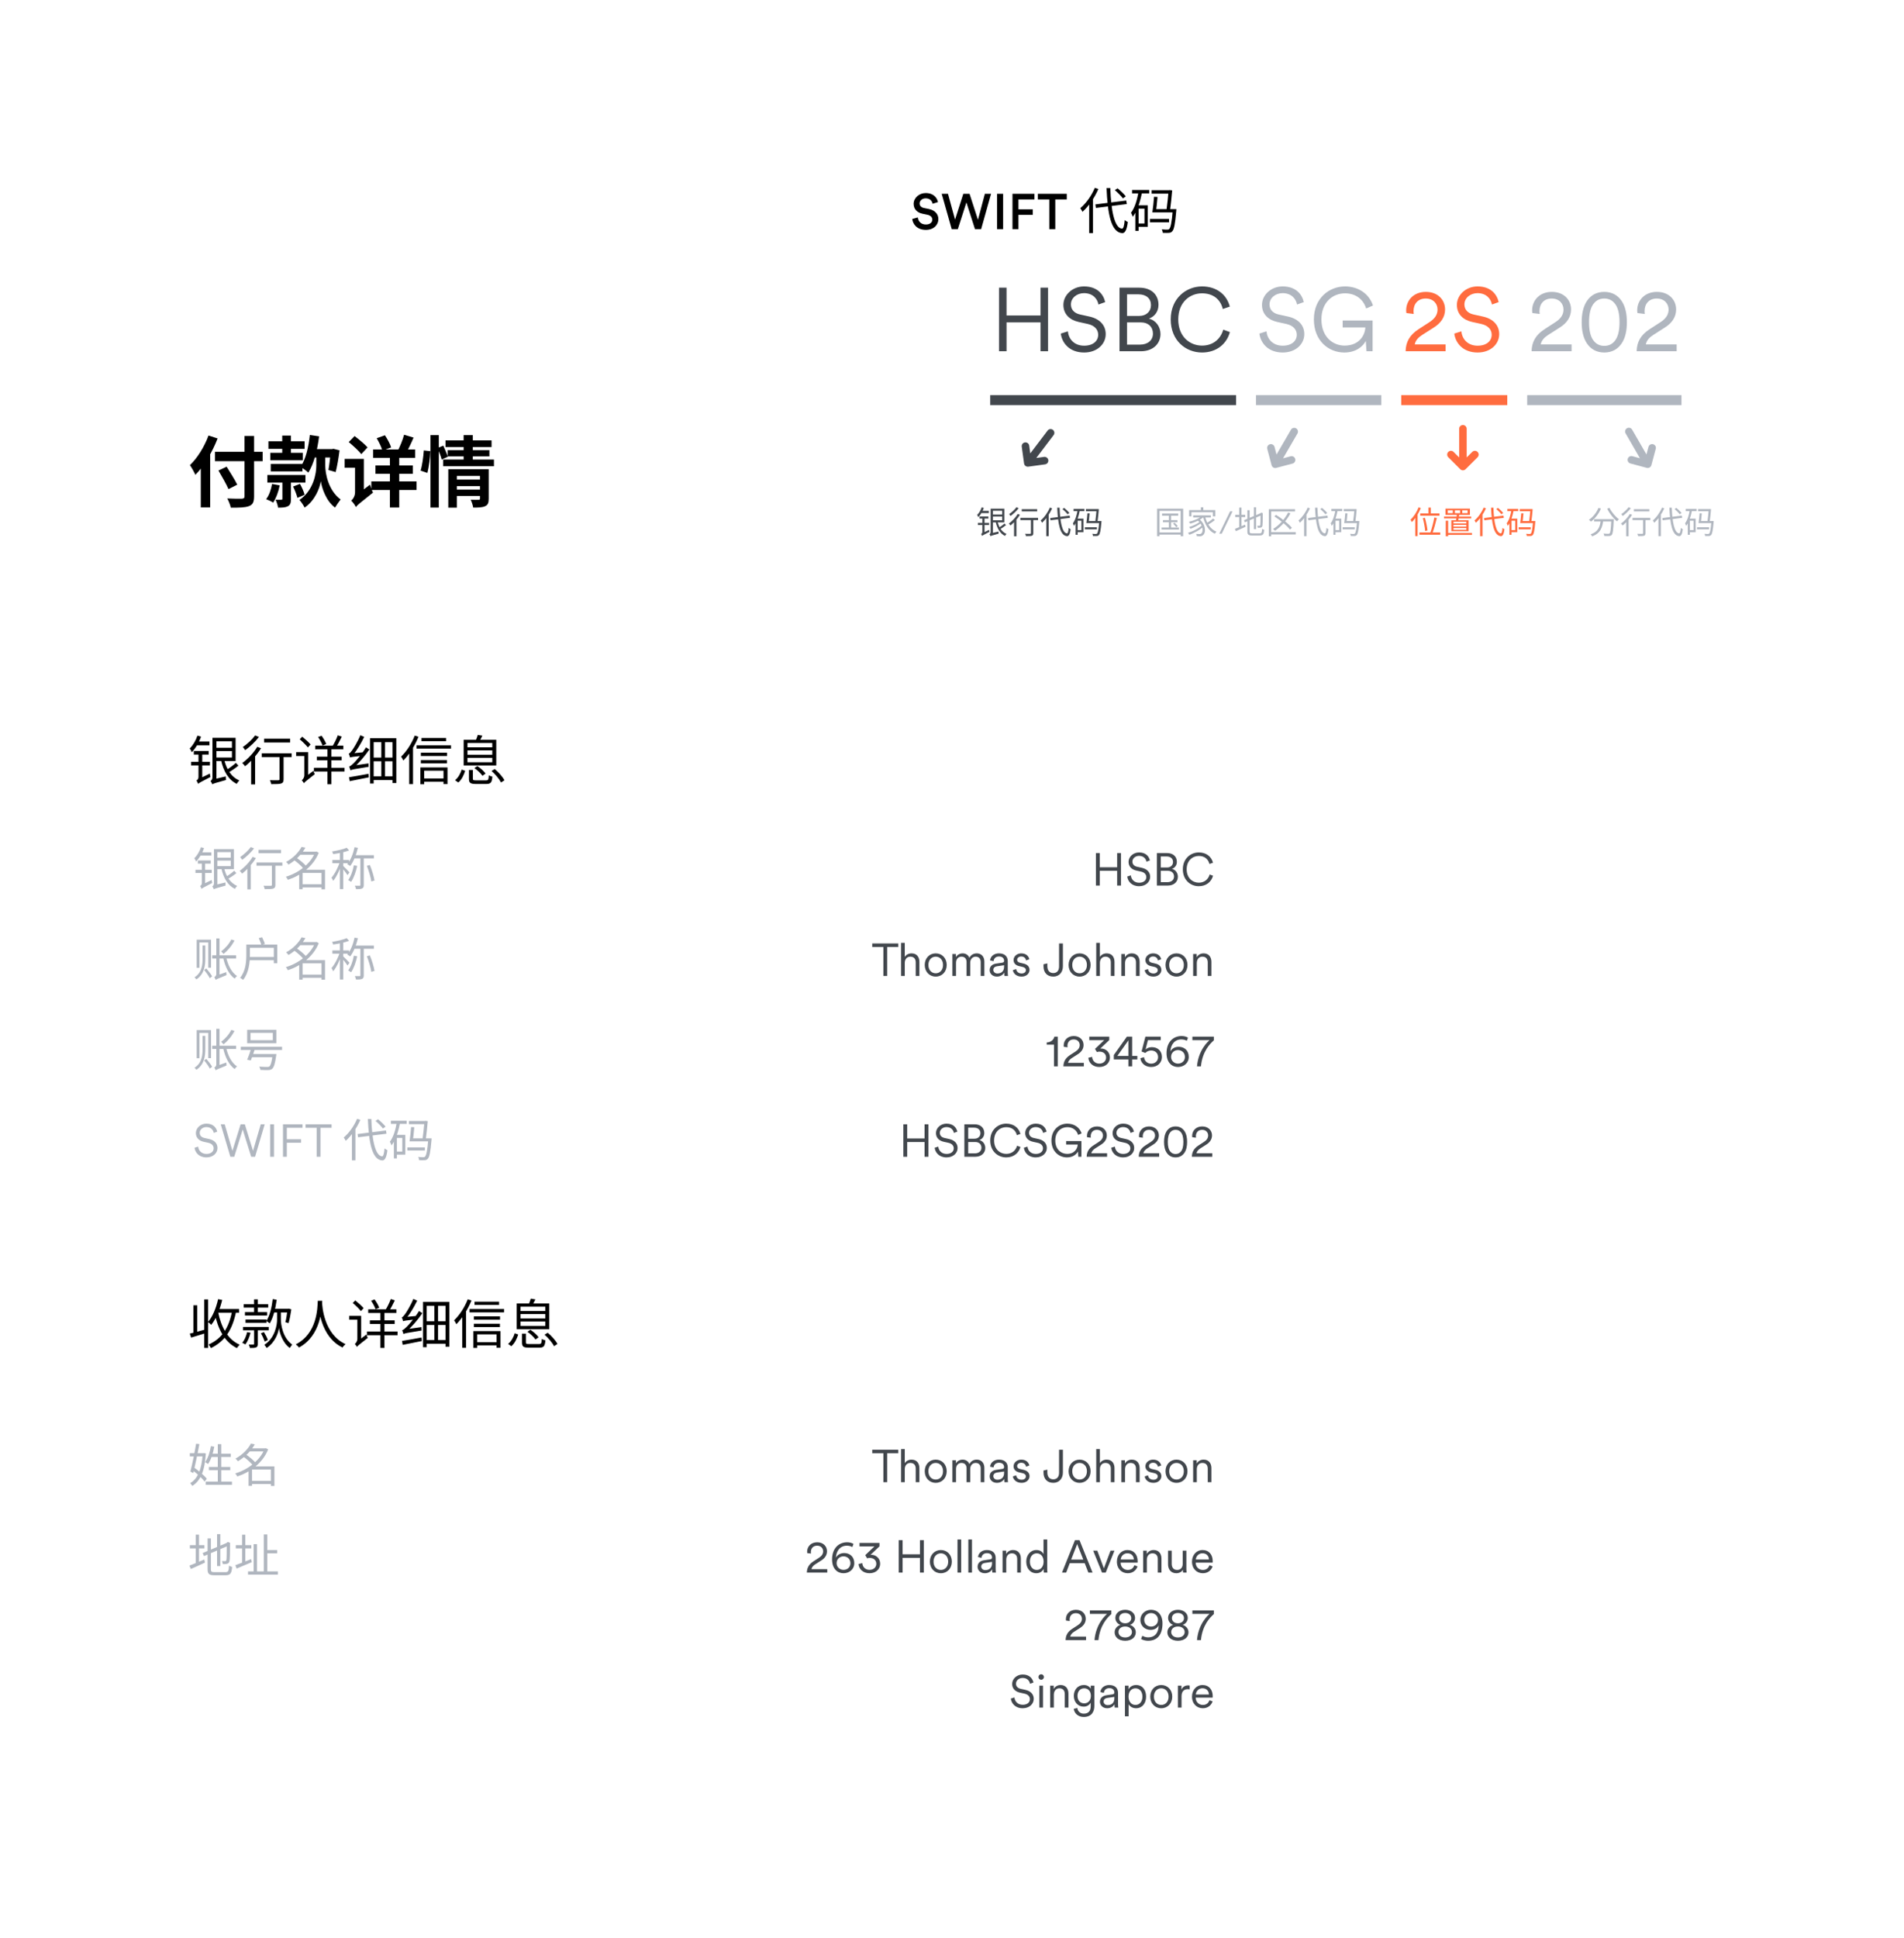 <svg width="395" height="402" viewBox="0 0 395 402" fill="none" xmlns="http://www.w3.org/2000/svg">
<g filter="url(#filter0_d_383_57724)">
<rect x="19" y="59.227" width="253.31" height="321.404" rx="6.877" fill="white"/>
<path d="M43.76 297.648L44.453 297.762C44.206 299.149 43.76 300.479 43.171 301.353C43.038 301.249 42.724 301.059 42.553 300.964C43.152 300.166 43.541 298.921 43.76 297.648ZM45.185 297.23H45.897V305.42H45.185V297.23ZM43.342 301.961H47.769V302.626H43.342V301.961ZM42.686 304.992H48.121V305.667H42.686V304.992ZM43.75 299.216H47.874V299.89H43.484L43.75 299.216ZM39.38 299.111H42.297V299.776H39.38V299.111ZM40.682 297.154L41.366 297.22C41.024 299.111 40.482 301.657 40.083 303.234L39.494 302.911C39.874 301.477 40.387 298.95 40.682 297.154ZM39.798 302.55L40.216 302.047C41.195 302.731 42.373 303.719 42.905 304.412L42.449 305.001C41.926 304.279 40.777 303.244 39.798 302.55ZM42.05 299.111H42.173L42.297 299.092L42.705 299.149C42.487 302.854 41.565 304.859 39.893 305.895C39.789 305.724 39.608 305.467 39.456 305.315C40.957 304.488 41.86 302.493 42.05 299.254V299.111ZM51.959 304.849H56.548V305.505H51.959V304.849ZM51.636 298.104H55.123V298.741H51.636V298.104ZM52.063 297.116L52.861 297.277C52.149 298.513 51.009 299.805 49.356 300.783C49.251 300.603 49.014 300.356 48.852 300.232C50.42 299.377 51.512 298.152 52.063 297.116ZM54.885 298.104H55.018L55.151 298.066L55.626 298.323C54.486 301.192 51.807 303.101 49.223 303.937C49.137 303.747 48.957 303.453 48.805 303.301C51.265 302.588 53.897 300.726 54.885 298.228V298.104ZM50.448 299.795L50.98 299.339C51.731 299.852 52.643 300.612 53.08 301.154L52.5 301.667C52.101 301.125 51.199 300.327 50.448 299.795ZM56.196 301.847H56.928V305.904H56.196V301.847ZM52.282 301.847H56.557V302.503H52.282V305.885H51.569V302.408L52.139 301.847H52.282Z" fill="#B0B6BF"/>
<path d="M186.36 299.121H184.051V305.125H183.262V299.121H180.954V298.389H186.36V299.121ZM187.702 302.408V305.125H186.942V298.256H187.702V301.182C187.996 300.707 188.519 300.441 189.108 300.441C190.201 300.441 190.733 301.22 190.733 302.208V305.125H189.973V302.322C189.973 301.657 189.669 301.125 188.842 301.125C188.12 301.125 187.702 301.705 187.702 302.408ZM194.123 300.441C195.434 300.441 196.403 301.448 196.403 302.845C196.403 304.251 195.434 305.258 194.123 305.258C192.812 305.258 191.843 304.251 191.843 302.845C191.843 301.448 192.812 300.441 194.123 300.441ZM194.123 301.125C193.306 301.125 192.603 301.743 192.603 302.845C192.603 303.956 193.306 304.574 194.123 304.574C194.94 304.574 195.643 303.956 195.643 302.845C195.643 301.743 194.94 301.125 194.123 301.125ZM198.315 300.574V301.22C198.572 300.745 199.123 300.441 199.712 300.441C200.339 300.441 200.881 300.774 201.109 301.372C201.432 300.726 202.002 300.441 202.648 300.441C203.474 300.441 204.215 301.011 204.215 302.151V305.125H203.455V302.237C203.455 301.61 203.123 301.125 202.41 301.125C201.736 301.125 201.28 301.676 201.28 302.36V305.125H200.52V302.237C200.52 301.61 200.187 301.125 199.465 301.125C198.781 301.125 198.334 301.657 198.334 302.37V305.125H197.574V300.574H198.315ZM205.314 303.918C205.314 303.12 205.874 302.674 206.673 302.56L207.898 302.379C208.231 302.332 208.307 302.189 208.307 301.99C208.307 301.477 207.965 301.087 207.252 301.087C206.587 301.087 206.188 301.486 206.121 302.066L205.399 301.895C205.494 301.03 206.254 300.441 207.233 300.441C208.525 300.441 209.067 301.182 209.067 302.066V304.365C209.067 304.745 209.095 304.982 209.124 305.125H208.383C208.364 305.02 208.326 304.792 208.326 304.441C208.126 304.811 207.632 305.258 206.815 305.258C205.874 305.258 205.314 304.612 205.314 303.918ZM206.91 304.612C207.699 304.612 208.307 304.175 208.307 303.206V302.902L206.825 303.12C206.388 303.187 206.074 303.434 206.074 303.88C206.074 304.251 206.388 304.612 206.91 304.612ZM210.128 303.928L210.812 303.69C210.879 304.213 211.268 304.612 211.952 304.612C212.494 304.612 212.836 304.308 212.836 303.918C212.836 303.576 212.56 303.348 212.142 303.253L211.401 303.082C210.708 302.921 210.271 302.474 210.271 301.819C210.271 301.059 210.993 300.441 211.857 300.441C213.035 300.441 213.444 301.192 213.548 301.657L212.874 301.904C212.817 301.591 212.579 301.087 211.857 301.087C211.382 301.087 211.012 301.391 211.012 301.771C211.012 302.094 211.211 302.294 211.61 302.389L212.351 302.56C213.149 302.74 213.586 303.206 213.586 303.88C213.586 304.536 213.026 305.258 211.943 305.258C210.746 305.258 210.204 304.498 210.128 303.928ZM216.481 303.13V302.702L217.28 302.522V303.111C217.28 304.051 217.774 304.526 218.515 304.526C219.275 304.526 219.712 304.013 219.712 303.168V298.389H220.51V303.12C220.51 304.317 219.769 305.258 218.524 305.258C217.242 305.258 216.481 304.422 216.481 303.13ZM223.97 300.441C225.281 300.441 226.25 301.448 226.25 302.845C226.25 304.251 225.281 305.258 223.97 305.258C222.659 305.258 221.69 304.251 221.69 302.845C221.69 301.448 222.659 300.441 223.97 300.441ZM223.97 301.125C223.153 301.125 222.45 301.743 222.45 302.845C222.45 303.956 223.153 304.574 223.97 304.574C224.787 304.574 225.49 303.956 225.49 302.845C225.49 301.743 224.787 301.125 223.97 301.125ZM228.182 302.408V305.125H227.422V298.256H228.182V301.182C228.476 300.707 228.999 300.441 229.588 300.441C230.68 300.441 231.212 301.22 231.212 302.208V305.125H230.452V302.322C230.452 301.657 230.148 301.125 229.322 301.125C228.6 301.125 228.182 301.705 228.182 302.408ZM233.396 302.446V305.125H232.636V300.574H233.377V301.258C233.671 300.726 234.203 300.441 234.802 300.441C235.894 300.441 236.426 301.22 236.426 302.208V305.125H235.666V302.322C235.666 301.657 235.362 301.125 234.536 301.125C233.804 301.125 233.396 301.733 233.396 302.446ZM237.479 303.928L238.163 303.69C238.23 304.213 238.62 304.612 239.304 304.612C239.845 304.612 240.187 304.308 240.187 303.918C240.187 303.576 239.912 303.348 239.494 303.253L238.753 303.082C238.059 302.921 237.622 302.474 237.622 301.819C237.622 301.059 238.344 300.441 239.209 300.441C240.387 300.441 240.795 301.192 240.9 301.657L240.225 301.904C240.168 301.591 239.931 301.087 239.209 301.087C238.734 301.087 238.363 301.391 238.363 301.771C238.363 302.094 238.563 302.294 238.962 302.389L239.703 302.56C240.501 302.74 240.938 303.206 240.938 303.88C240.938 304.536 240.377 305.258 239.294 305.258C238.097 305.258 237.555 304.498 237.479 303.928ZM244.075 300.441C245.386 300.441 246.355 301.448 246.355 302.845C246.355 304.251 245.386 305.258 244.075 305.258C242.764 305.258 241.795 304.251 241.795 302.845C241.795 301.448 242.764 300.441 244.075 300.441ZM244.075 301.125C243.258 301.125 242.555 301.743 242.555 302.845C242.555 303.956 243.258 304.574 244.075 304.574C244.892 304.574 245.595 303.956 245.595 302.845C245.595 301.743 244.892 301.125 244.075 301.125ZM248.287 302.446V305.125H247.527V300.574H248.268V301.258C248.562 300.726 249.094 300.441 249.693 300.441C250.786 300.441 251.318 301.22 251.318 302.208V305.125H250.558V302.322C250.558 301.657 250.254 301.125 249.427 301.125C248.695 301.125 248.287 301.733 248.287 302.446Z" fill="#42474D"/>
<path d="M45.033 315.895H45.707V322.517H45.033V315.895ZM42.04 319.818L47.161 317.662L47.427 318.27L42.316 320.446L42.04 319.818ZM43.066 316.788H43.75V323.144C43.75 323.666 43.864 323.78 44.501 323.78C44.814 323.78 46.41 323.78 46.791 323.78C47.351 323.78 47.446 323.524 47.513 322.431C47.684 322.545 47.959 322.659 48.159 322.697C48.045 324.008 47.817 324.426 46.819 324.426C46.562 324.426 44.719 324.426 44.482 324.426C43.389 324.426 43.066 324.17 43.066 323.134V316.788ZM47.038 317.757H46.952L47.123 317.614L47.246 317.51L47.75 317.7L47.722 317.833C47.722 319.619 47.693 321.044 47.627 321.415C47.569 321.795 47.389 321.975 47.114 322.042C46.857 322.108 46.477 322.108 46.221 322.108C46.192 321.918 46.135 321.652 46.05 321.491C46.268 321.5 46.581 321.5 46.686 321.5C46.828 321.5 46.923 321.462 46.971 321.244C47.028 320.997 47.038 319.647 47.038 317.757ZM39.389 318.184H42.411V318.859H39.389V318.184ZM40.615 316.009H41.29V322.175H40.615V316.009ZM39.304 322.422C40.074 322.137 41.242 321.643 42.373 321.158L42.525 321.795C41.508 322.279 40.435 322.764 39.589 323.125L39.304 322.422ZM54.971 319.191H57.498V319.875H54.971V319.191ZM51.455 323.619H57.64V324.293H51.455V323.619ZM54.724 315.961H55.446V323.961H54.724V315.961ZM52.624 317.975H53.317V323.923H52.624V317.975ZM48.919 318.184H52.139V318.859H48.919V318.184ZM50.22 316.018H50.895V322.099H50.22V316.018ZM48.824 322.336C49.65 322.051 50.904 321.548 52.101 321.082L52.234 321.709C51.151 322.184 49.973 322.678 49.09 323.039L48.824 322.336Z" fill="#B0B6BF"/>
<path d="M168.251 319.923L167.472 319.828C167.453 319.742 167.444 319.638 167.444 319.552C167.444 318.498 168.213 317.586 169.534 317.586C170.807 317.586 171.567 318.431 171.567 319.448C171.567 320.256 171.111 320.892 170.408 321.339L169.144 322.146C168.774 322.384 168.432 322.707 168.356 323.153H171.624V323.875H167.387C167.406 322.925 167.786 322.165 168.774 321.529L169.876 320.816C170.475 320.436 170.769 319.999 170.769 319.457C170.769 318.849 170.332 318.289 169.515 318.289C168.679 318.289 168.223 318.868 168.223 319.628C168.223 319.733 168.232 319.847 168.251 319.923ZM177.067 317.928L176.82 318.574C176.582 318.431 176.173 318.289 175.689 318.289C174.273 318.289 173.475 319.4 173.418 320.788C173.646 320.284 174.264 319.818 175.128 319.818C176.326 319.818 177.228 320.598 177.228 321.918C177.228 323.21 176.183 324.008 174.986 324.008C173.751 324.008 172.62 323.106 172.62 321.149C172.62 318.84 174.007 317.586 175.736 317.586C176.297 317.586 176.772 317.728 177.067 317.928ZM173.561 321.918C173.561 322.773 174.254 323.305 174.995 323.305C175.774 323.305 176.43 322.783 176.43 321.918C176.43 321.044 175.765 320.503 174.995 320.503C174.226 320.503 173.561 321.044 173.561 321.918ZM179.888 320.911L179.498 320.256L181.408 318.441H178.311V317.719H182.453V318.431L180.581 320.199C180.629 320.189 180.705 320.18 180.762 320.18C181.645 320.18 182.596 320.826 182.596 322.042C182.596 323.087 181.778 324.008 180.391 324.008C179.023 324.008 178.178 323.115 178.121 322.089L178.9 321.909C178.938 322.773 179.593 323.305 180.382 323.305C181.256 323.305 181.797 322.754 181.797 322.051C181.797 321.215 181.132 320.826 180.448 320.826C180.249 320.826 180.059 320.854 179.888 320.911ZM191.651 323.875H190.853V320.816H187.253V323.875H186.455V317.139H187.253V320.085H190.853V317.139H191.651V323.875ZM195.19 319.191C196.501 319.191 197.47 320.199 197.47 321.595C197.47 323.001 196.501 324.008 195.19 324.008C193.879 324.008 192.91 323.001 192.91 321.595C192.91 320.199 193.879 319.191 195.19 319.191ZM195.19 319.875C194.373 319.875 193.67 320.493 193.67 321.595C193.67 322.707 194.373 323.324 195.19 323.324C196.007 323.324 196.71 322.707 196.71 321.595C196.71 320.493 196.007 319.875 195.19 319.875ZM199.401 323.875H198.641V317.006H199.401V323.875ZM201.647 323.875H200.887V317.006H201.647V323.875ZM202.809 322.669C202.809 321.871 203.369 321.424 204.167 321.31L205.393 321.13C205.726 321.082 205.802 320.94 205.802 320.74C205.802 320.227 205.46 319.837 204.747 319.837C204.082 319.837 203.683 320.237 203.616 320.816L202.894 320.645C202.989 319.78 203.749 319.191 204.728 319.191C206.02 319.191 206.562 319.932 206.562 320.816V323.115C206.562 323.495 206.59 323.733 206.619 323.875H205.878C205.859 323.771 205.821 323.543 205.821 323.191C205.621 323.562 205.127 324.008 204.31 324.008C203.369 324.008 202.809 323.362 202.809 322.669ZM204.405 323.362C205.194 323.362 205.802 322.925 205.802 321.956V321.652L204.319 321.871C203.882 321.937 203.569 322.184 203.569 322.631C203.569 323.001 203.882 323.362 204.405 323.362ZM208.754 321.196V323.875H207.994V319.324H208.735V320.008C209.029 319.476 209.561 319.191 210.16 319.191C211.252 319.191 211.784 319.97 211.784 320.959V323.875H211.024V321.073C211.024 320.408 210.72 319.875 209.894 319.875C209.162 319.875 208.754 320.484 208.754 321.196ZM216.504 323.22V323.096C216.295 323.543 215.801 324.008 215.013 324.008C213.702 324.008 212.904 322.944 212.904 321.595C212.904 320.275 213.74 319.191 215.013 319.191C215.887 319.191 216.333 319.676 216.485 320.056V317.006H217.246V323.02C217.246 323.476 217.274 323.78 217.293 323.875H216.552C216.533 323.771 216.504 323.514 216.504 323.22ZM215.079 323.324C215.934 323.324 216.504 322.602 216.504 321.595C216.504 320.588 215.944 319.875 215.079 319.875C214.215 319.875 213.664 320.588 213.664 321.595C213.664 322.602 214.224 323.324 215.079 323.324ZM225.793 323.875L225.023 321.909H221.935L221.185 323.875H220.32L223.018 317.139H223.95L226.657 323.875H225.793ZM223.474 317.956L222.22 321.177H224.738L223.474 317.956ZM231.206 319.324L229.391 323.875H228.622L226.788 319.324H227.643L229.011 322.992L230.389 319.324H231.206ZM232.508 321.158H235.225C235.206 320.436 234.741 319.866 233.876 319.866C233.087 319.866 232.555 320.484 232.508 321.158ZM235.33 322.346L235.985 322.583C235.729 323.372 235.016 324.008 233.962 324.008C232.745 324.008 231.71 323.115 231.71 321.586C231.71 320.151 232.717 319.191 233.867 319.191C235.244 319.191 236.014 320.151 236.014 321.538C236.014 321.633 236.004 321.738 235.995 321.804H232.489V321.842C232.489 322.707 233.144 323.324 233.962 323.324C234.731 323.324 235.149 322.887 235.33 322.346ZM237.923 321.196V323.875H237.163V319.324H237.904V320.008C238.199 319.476 238.731 319.191 239.33 319.191C240.422 319.191 240.954 319.97 240.954 320.959V323.875H240.194V321.073C240.194 320.408 239.89 319.875 239.064 319.875C238.332 319.875 237.923 320.484 237.923 321.196ZM245.399 323.258C245.18 323.723 244.629 324.008 244.031 324.008C242.929 324.008 242.321 323.191 242.321 322.184V319.324H243.081V322.061C243.081 322.726 243.394 323.324 244.202 323.324C244.952 323.324 245.361 322.792 245.361 322.07V319.324H246.121V323.02C246.121 323.372 246.149 323.695 246.178 323.875H245.446C245.418 323.771 245.399 323.524 245.399 323.296V323.258ZM248.086 321.158H250.803C250.784 320.436 250.318 319.866 249.454 319.866C248.665 319.866 248.133 320.484 248.086 321.158ZM250.907 322.346L251.563 322.583C251.306 323.372 250.594 324.008 249.539 324.008C248.323 324.008 247.288 323.115 247.288 321.586C247.288 320.151 248.295 319.191 249.444 319.191C250.822 319.191 251.591 320.151 251.591 321.538C251.591 321.633 251.582 321.738 251.572 321.804H248.067V321.842C248.067 322.707 248.722 323.324 249.539 323.324C250.309 323.324 250.727 322.887 250.907 322.346ZM221.934 333.923L221.154 333.828C221.135 333.742 221.126 333.638 221.126 333.552C221.126 332.498 221.896 331.586 223.216 331.586C224.489 331.586 225.249 332.431 225.249 333.448C225.249 334.256 224.793 334.892 224.09 335.339L222.827 336.146C222.456 336.384 222.114 336.707 222.038 337.153H225.306V337.875H221.069C221.088 336.925 221.468 336.165 222.456 335.529L223.558 334.816C224.157 334.436 224.451 333.999 224.451 333.457C224.451 332.849 224.014 332.289 223.197 332.289C222.361 332.289 221.905 332.868 221.905 333.628C221.905 333.733 221.915 333.847 221.934 333.923ZM230.559 331.719V332.479C229.751 333.191 228.184 334.769 227.88 337.875H227.062C227.357 334.493 229.314 332.764 229.666 332.441H226.103V331.719H230.559ZM233.433 334.389C234.155 334.389 234.687 333.951 234.687 333.315C234.687 332.707 234.193 332.251 233.433 332.251C232.664 332.251 232.179 332.707 232.179 333.315C232.179 333.951 232.702 334.389 233.433 334.389ZM233.433 337.324C234.317 337.324 234.83 336.821 234.83 336.194C234.83 335.567 234.317 335.054 233.433 335.054C232.54 335.054 232.037 335.567 232.037 336.194C232.037 336.821 232.54 337.324 233.433 337.324ZM233.433 338.008C232.046 338.008 231.239 337.229 231.239 336.26C231.239 335.5 231.761 334.94 232.445 334.721C231.856 334.522 231.391 333.961 231.391 333.267C231.391 332.289 232.255 331.586 233.433 331.586C234.611 331.586 235.476 332.289 235.476 333.267C235.476 333.951 235.01 334.522 234.412 334.721C235.096 334.93 235.628 335.5 235.628 336.26C235.628 337.229 234.82 338.008 233.433 338.008ZM236.724 337.638L236.99 336.973C237.275 337.153 237.75 337.305 238.168 337.305C239.669 337.305 240.343 336.308 240.381 334.807C240.153 335.329 239.545 335.757 238.69 335.757C237.626 335.757 236.581 335.016 236.581 333.685C236.581 332.441 237.626 331.586 238.804 331.586C240.068 331.586 241.17 332.517 241.17 334.417C241.17 336.593 240.229 338.008 238.168 338.008C237.674 338.008 237.047 337.856 236.724 337.638ZM240.239 333.676C240.239 332.811 239.545 332.27 238.804 332.27C238.063 332.27 237.379 332.811 237.379 333.676C237.379 334.55 238.054 335.073 238.804 335.073C239.555 335.073 240.239 334.541 240.239 333.676ZM244.372 334.389C245.094 334.389 245.626 333.951 245.626 333.315C245.626 332.707 245.132 332.251 244.372 332.251C243.602 332.251 243.118 332.707 243.118 333.315C243.118 333.951 243.64 334.389 244.372 334.389ZM244.372 337.324C245.255 337.324 245.768 336.821 245.768 336.194C245.768 335.567 245.255 335.054 244.372 335.054C243.479 335.054 242.975 335.567 242.975 336.194C242.975 336.821 243.479 337.324 244.372 337.324ZM244.372 338.008C242.985 338.008 242.177 337.229 242.177 336.26C242.177 335.5 242.7 334.94 243.384 334.721C242.795 334.522 242.329 333.961 242.329 333.267C242.329 332.289 243.194 331.586 244.372 331.586C245.55 331.586 246.414 332.289 246.414 333.267C246.414 333.951 245.949 334.522 245.35 334.721C246.034 334.93 246.566 335.5 246.566 336.26C246.566 337.229 245.759 338.008 244.372 338.008ZM251.824 331.719V332.479C251.016 333.191 249.449 334.769 249.145 337.875H248.327C248.622 334.493 250.579 332.764 250.931 332.441H247.368V331.719H251.824ZM214.404 346.669L213.691 346.925C213.587 346.355 213.14 345.728 212.171 345.719C211.392 345.719 210.775 346.232 210.775 346.916C210.775 347.457 211.126 347.847 211.744 347.98L212.732 348.199C213.815 348.436 214.461 349.111 214.461 350.061C214.461 351.096 213.577 352.008 212.171 352.008C210.613 352.008 209.825 350.992 209.701 350.004L210.452 349.766C210.528 350.564 211.107 351.286 212.171 351.286C213.14 351.286 213.663 350.773 213.663 350.127C213.663 349.576 213.283 349.149 212.57 348.987L211.582 348.769C210.651 348.56 209.977 347.951 209.977 346.963C209.977 345.909 210.946 345.006 212.162 345.006C213.615 345.006 214.233 345.89 214.404 346.669ZM216.38 351.875H215.62V347.324H216.38V351.875ZM215.43 345.529C215.43 345.215 215.687 344.959 216 344.959C216.314 344.959 216.57 345.215 216.57 345.529C216.57 345.842 216.314 346.099 216 346.099C215.687 346.099 215.43 345.842 215.43 345.529ZM218.625 349.196V351.875H217.865V347.324H218.606V348.008C218.901 347.476 219.433 347.191 220.031 347.191C221.124 347.191 221.656 347.97 221.656 348.959V351.875H220.896V349.073C220.896 348.408 220.592 347.875 219.765 347.875C219.034 347.875 218.625 348.484 218.625 349.196ZM222.766 352.132L223.498 351.951C223.574 352.616 224.077 353.129 224.818 353.129C225.882 353.129 226.272 352.502 226.272 351.562V350.83C226.063 351.267 225.569 351.676 224.828 351.676C223.621 351.676 222.775 350.716 222.775 349.443C222.775 348.17 223.612 347.191 224.847 347.191C225.559 347.191 226.053 347.524 226.281 347.97V347.324H227.032V351.533C227.032 352.654 226.519 353.813 224.818 353.813C223.697 353.813 222.88 353.091 222.766 352.132ZM226.31 349.434C226.31 348.493 225.749 347.875 224.923 347.875C224.096 347.875 223.536 348.493 223.536 349.434C223.536 350.374 224.096 350.992 224.923 350.992C225.749 350.992 226.31 350.374 226.31 349.434ZM228.193 350.669C228.193 349.871 228.754 349.424 229.552 349.31L230.777 349.13C231.11 349.082 231.186 348.94 231.186 348.74C231.186 348.227 230.844 347.837 230.131 347.837C229.466 347.837 229.067 348.237 229.001 348.816L228.279 348.645C228.374 347.78 229.134 347.191 230.112 347.191C231.405 347.191 231.946 347.932 231.946 348.816V351.115C231.946 351.495 231.975 351.733 232.003 351.875H231.262C231.243 351.771 231.205 351.543 231.205 351.191C231.006 351.562 230.511 352.008 229.694 352.008C228.754 352.008 228.193 351.362 228.193 350.669ZM229.789 351.362C230.578 351.362 231.186 350.925 231.186 349.956V349.652L229.704 349.871C229.267 349.937 228.953 350.184 228.953 350.631C228.953 351.001 229.267 351.362 229.789 351.362ZM234.138 353.68H233.378V347.324H234.119V348.085C234.357 347.619 234.889 347.191 235.696 347.191C237.036 347.191 237.767 348.237 237.767 349.595C237.767 350.954 236.988 352.008 235.677 352.008C234.898 352.008 234.376 351.6 234.138 351.172V353.68ZM235.563 351.324C236.437 351.324 237.007 350.602 237.007 349.595C237.007 348.588 236.447 347.875 235.563 347.875C234.68 347.875 234.119 348.588 234.119 349.595C234.119 350.602 234.689 351.324 235.563 351.324ZM240.911 347.191C242.222 347.191 243.192 348.199 243.192 349.595C243.192 351.001 242.222 352.008 240.911 352.008C239.6 352.008 238.631 351.001 238.631 349.595C238.631 348.199 239.6 347.191 240.911 347.191ZM240.911 347.875C240.094 347.875 239.391 348.493 239.391 349.595C239.391 350.707 240.094 351.324 240.911 351.324C241.728 351.324 242.431 350.707 242.431 349.595C242.431 348.493 241.728 347.875 240.911 347.875ZM246.805 347.296V348.104C246.681 348.065 246.539 348.056 246.406 348.056C245.646 348.056 245.123 348.493 245.123 349.519V351.875H244.363V347.324H245.104V348.142C245.399 347.476 245.978 347.258 246.482 347.258C246.605 347.258 246.738 347.277 246.805 347.296ZM248.086 349.158H250.803C250.784 348.436 250.318 347.866 249.454 347.866C248.665 347.866 248.133 348.484 248.086 349.158ZM250.907 350.346L251.563 350.583C251.306 351.372 250.594 352.008 249.539 352.008C248.323 352.008 247.288 351.115 247.288 349.586C247.288 348.151 248.295 347.191 249.444 347.191C250.822 347.191 251.591 348.151 251.591 349.538C251.591 349.633 251.582 349.738 251.572 349.804H248.067V349.842C248.067 350.707 248.722 351.324 249.539 351.324C250.309 351.324 250.727 350.887 250.907 350.346Z" fill="#42474D"/>
<path d="M39.374 274.307C40.221 274.109 41.486 273.757 42.74 273.416L42.839 274.153C41.717 274.505 40.551 274.868 39.649 275.132L39.374 274.307ZM42.377 267.212H43.18V277.277H42.377V267.212ZM40.122 268.433H40.914V274.406H40.122V268.433ZM44.951 269.203H49.593V269.984H44.951V269.203ZM45.248 267.157L46.095 267.322C45.611 269.346 44.83 271.249 43.818 272.492C43.686 272.327 43.345 272.03 43.147 271.898C44.126 270.776 44.841 268.994 45.248 267.157ZM48.163 269.577L48.988 269.709C48.218 273.482 46.711 275.869 43.763 277.31C43.686 277.123 43.433 276.749 43.279 276.573C46.106 275.308 47.492 273.075 48.163 269.577ZM45.248 269.841C45.886 272.976 47.261 275.55 49.725 276.606C49.538 276.771 49.274 277.09 49.153 277.31C46.59 276.078 45.226 273.416 44.5 269.984L45.248 269.841ZM50.561 268.213H55.643V268.906H50.561V268.213ZM50.429 272.921H55.742V273.614H50.429V272.921ZM50.814 269.852H55.412V270.556H50.814V269.852ZM50.935 271.381H55.28V272.074H50.935V271.381ZM52.717 273.218H53.487V276.441C53.487 276.826 53.421 277.046 53.146 277.156C52.882 277.277 52.486 277.288 51.859 277.288C51.826 277.079 51.716 276.782 51.617 276.573C52.057 276.584 52.442 276.584 52.563 276.573C52.684 276.573 52.717 276.54 52.717 276.43V273.218ZM52.706 267.201H53.487V270.303H52.706V267.201ZM51.276 273.999L51.98 274.131C51.749 275.055 51.353 275.957 50.902 276.562C50.759 276.463 50.44 276.287 50.264 276.221C50.726 275.649 51.078 274.824 51.276 273.999ZM54.125 274.241L54.752 273.988C55.082 274.516 55.434 275.209 55.566 275.638L54.917 275.957C54.774 275.517 54.444 274.78 54.125 274.241ZM56.545 269.159H59.878V269.918H56.545V269.159ZM57.887 269.467H58.272V271.425C58.272 272.305 58.602 275.154 60.626 276.584C60.483 276.771 60.23 277.09 60.12 277.288C58.558 276.166 57.986 274.021 57.876 273.119C57.766 274.065 57.117 276.111 55.313 277.288C55.225 277.112 54.994 276.782 54.84 276.628C57.15 275.154 57.48 272.327 57.48 271.425V269.467H57.887ZM56.578 267.146L57.403 267.278C57.15 269.181 56.677 270.996 55.962 272.184C55.819 272.052 55.456 271.81 55.258 271.689C55.962 270.6 56.369 268.906 56.578 267.146ZM59.647 269.159H59.768L59.911 269.126L60.439 269.28C60.296 270.248 60.087 271.403 59.867 272.129L59.207 271.942C59.383 271.271 59.548 270.16 59.647 269.313V269.159ZM65.928 267.498H66.841C66.753 269.225 66.588 274.714 62.034 277.189C61.891 276.98 61.616 276.727 61.363 276.54C65.851 274.252 65.851 268.961 65.928 267.498ZM66.808 267.718C66.841 268.576 67.16 274.417 71.692 276.496C71.45 276.683 71.197 276.958 71.065 277.189C66.401 274.956 66.093 268.807 66.016 267.795L66.808 267.718ZM73.177 267.949L73.705 267.421C74.299 267.905 75.069 268.587 75.432 269.027L74.871 269.643C74.519 269.181 73.771 268.455 73.177 267.949ZM74.057 277.057L73.903 276.287L74.123 275.924L76.015 274.494C76.081 274.714 76.202 275.022 76.301 275.187C74.497 276.606 74.211 276.826 74.057 277.057ZM72.44 270.622H74.695V271.414H72.44V270.622ZM74.057 277.068C73.969 276.892 73.738 276.595 73.606 276.463C73.793 276.309 74.134 275.935 74.134 275.396V270.622H74.926V276.001C74.926 276.001 74.057 276.738 74.057 277.068ZM76.389 269.269H82.23V270.028H76.389V269.269ZM76.73 271.557H81.878V272.305H76.73V271.557ZM76.125 273.867H82.472V274.637H76.125V273.867ZM78.919 269.555H79.755V277.277H78.919V269.555ZM76.994 267.487L77.709 267.212C78.105 267.751 78.523 268.466 78.677 268.939L77.918 269.258C77.764 268.785 77.368 268.037 76.994 267.487ZM81.075 267.135L81.911 267.41C81.526 268.224 81.031 269.148 80.635 269.731L79.931 269.467C80.327 268.851 80.822 267.85 81.075 267.135ZM83.693 274.384C83.66 274.219 83.528 273.812 83.429 273.603C83.671 273.548 83.957 273.295 84.353 272.921C84.76 272.536 86.047 271.062 86.927 269.621L87.631 270.072C86.619 271.524 85.409 272.932 84.243 273.944V273.966C84.243 273.966 83.693 274.208 83.693 274.384ZM83.693 274.384L83.66 273.713L84.078 273.427L87.444 272.954C87.433 273.174 87.455 273.482 87.477 273.658C84.342 274.153 83.946 274.252 83.693 274.384ZM83.627 271.733C83.583 271.557 83.451 271.15 83.352 270.93C83.561 270.875 83.77 270.622 84.045 270.248C84.32 269.874 85.211 268.466 85.75 267.113L86.553 267.465C85.882 268.851 85.024 270.27 84.177 271.271V271.282C84.177 271.282 83.627 271.557 83.627 271.733ZM83.627 271.733L83.616 271.117L84.023 270.864L86.498 270.633C86.454 270.853 86.432 271.161 86.432 271.326C84.166 271.579 83.836 271.634 83.627 271.733ZM83.407 275.825C84.419 275.671 85.959 275.385 87.455 275.11L87.51 275.847C86.091 276.144 84.628 276.419 83.539 276.639L83.407 275.825ZM88.236 275.638H92.713V276.408H88.236V275.638ZM88.203 271.744H92.768V272.514H88.203V271.744ZM90.106 268.312H90.876V275.968H90.106V268.312ZM87.763 267.729H93.219V277.024H92.427V268.554H88.522V277.123H87.763V267.729ZM98.444 267.685H103.537V268.356H98.444V267.685ZM98.312 270.732H103.735V271.414H98.312V270.732ZM98.312 272.261H103.713V272.943H98.312V272.261ZM98.631 276.078H103.405V276.76H98.631V276.078ZM97.41 269.203H104.571V269.896H97.41V269.203ZM98.202 273.79H103.834V277.244H103.009V274.461H98.994V277.277H98.202V273.79ZM97.036 267.19L97.817 267.432C97.069 269.291 95.892 271.139 94.671 272.36C94.594 272.173 94.363 271.744 94.209 271.546C95.32 270.501 96.398 268.862 97.036 267.19ZM95.892 270.028L96.673 269.247L96.684 269.258V277.255H95.892V270.028ZM108.289 274.318H109.103V276.133C109.103 276.419 109.202 276.474 109.796 276.474C110.06 276.474 111.446 276.474 111.809 276.474C112.282 276.474 112.359 276.342 112.403 275.407C112.59 275.539 112.931 275.66 113.151 275.704C113.041 276.925 112.799 277.222 111.886 277.222C111.633 277.222 109.972 277.222 109.73 277.222C108.575 277.222 108.289 276.991 108.289 276.144V274.318ZM109.422 273.933L110.027 273.504C110.676 273.933 111.402 274.571 111.732 275.066L111.083 275.528C110.775 275.044 110.06 274.373 109.422 273.933ZM112.975 274.527L113.635 274.12C114.427 274.791 115.296 275.748 115.648 276.452L114.944 276.914C114.603 276.221 113.778 275.231 112.975 274.527ZM106.782 274.23L107.508 274.494C107.233 275.352 106.804 276.32 106.078 276.914L105.407 276.441C106.078 275.913 106.54 275.033 106.782 274.23ZM107.981 270.248V271.161H113.129V270.248H107.981ZM107.981 271.799V272.712H113.129V271.799H107.981ZM107.981 268.719V269.621H113.129V268.719H107.981ZM107.189 268.059H113.954V273.383H107.189V268.059ZM110.115 267.047L111.072 267.212C110.852 267.685 110.588 268.125 110.401 268.444L109.664 268.268C109.829 267.916 110.016 267.399 110.115 267.047Z" fill="black"/>
<path d="M44.741 173.822H48.532V177.973H44.741V177.346H47.876V174.449H44.741V173.822ZM44.769 175.598H48.161V176.197H44.769V175.598ZM46.46 177.622C46.859 179.408 47.743 180.843 49.197 181.451C49.045 181.593 48.836 181.878 48.731 182.068C47.221 181.318 46.337 179.76 45.9 177.736L46.46 177.622ZM48.579 178.306L49.035 178.8C48.493 179.256 47.752 179.75 47.202 180.064L46.831 179.608C47.363 179.284 48.142 178.724 48.579 178.306ZM44.361 182.144L44.313 181.508L44.646 181.242L46.774 180.729C46.764 180.928 46.783 181.223 46.802 181.375C44.845 181.916 44.551 182.021 44.361 182.144ZM44.361 182.144C44.313 181.983 44.152 181.688 44.038 181.555C44.19 181.47 44.389 181.27 44.389 180.881V173.822H45.092V181.441C45.092 181.441 44.361 181.878 44.361 182.144ZM41.691 173.423L42.337 173.613C41.976 174.658 41.359 175.703 40.684 176.396C40.627 176.244 40.437 175.883 40.313 175.722C40.893 175.161 41.397 174.316 41.691 173.423ZM41.52 174.487H43.848V175.161H41.378L41.52 174.487ZM41.045 176.178H43.715V176.824H41.045V176.178ZM40.551 178.116H43.924V178.762H40.551V178.116ZM41.815 182.068L41.729 181.441L41.986 181.156L43.914 180.225C43.933 180.406 43.981 180.691 44.028 180.833C42.242 181.755 41.976 181.907 41.815 182.068ZM41.815 182.068C41.767 181.907 41.625 181.603 41.52 181.46C41.672 181.384 41.881 181.223 41.881 180.843V176.406H42.556V181.432C42.556 181.432 41.815 181.821 41.815 182.068ZM53.633 173.974H58.298V174.658H53.633V173.974ZM56.408 176.805H57.13V181.223C57.13 181.669 57.025 181.888 56.702 182.002C56.379 182.106 55.837 182.116 54.907 182.116C54.878 181.916 54.783 181.622 54.678 181.413C55.353 181.432 55.989 181.432 56.16 181.422C56.35 181.413 56.408 181.375 56.408 181.213V176.805ZM53.215 176.596H58.574V177.27H53.215V176.596ZM51.315 177.327L51.942 176.71L52.028 176.748V182.163H51.315V177.327ZM52.417 175.427L53.092 175.684C52.351 176.89 51.23 178.116 50.232 178.914C50.128 178.771 49.881 178.458 49.729 178.325C50.717 177.622 51.762 176.52 52.417 175.427ZM52.028 173.394L52.712 173.67C52.075 174.506 51.097 175.427 50.251 176.035C50.147 175.883 49.957 175.608 49.833 175.465C50.622 174.933 51.543 174.078 52.028 173.394ZM62.459 181.099H67.048V181.755H62.459V181.099ZM62.136 174.354H65.623V174.99H62.136V174.354ZM62.564 173.366L63.362 173.527C62.65 174.762 61.509 176.054 59.856 177.033C59.752 176.852 59.514 176.605 59.353 176.482C60.92 175.627 62.013 174.401 62.564 173.366ZM65.386 174.354H65.519L65.652 174.316L66.127 174.572C64.987 177.441 62.307 179.351 59.723 180.187C59.638 179.997 59.457 179.703 59.305 179.551C61.766 178.838 64.398 176.976 65.386 174.477V174.354ZM60.949 176.045L61.481 175.589C62.231 176.102 63.144 176.862 63.581 177.403L63.001 177.916C62.602 177.375 61.699 176.577 60.949 176.045ZM66.697 178.097H67.428V182.154H66.697V178.097ZM62.782 178.097H67.058V178.752H62.782V182.135H62.07V178.657L62.64 178.097H62.782ZM70.516 174.183H71.21V182.116H70.516V174.183ZM68.958 176.073H72.407V176.748H68.958V176.073ZM70.554 176.33L71.001 176.52C70.621 177.859 69.86 179.522 69.129 180.406C69.062 180.206 68.891 179.912 68.768 179.75C69.452 178.99 70.212 177.508 70.554 176.33ZM71.922 173.537L72.426 174.088C71.552 174.439 70.221 174.705 69.119 174.857C69.081 174.696 68.986 174.468 68.901 174.306C69.974 174.126 71.228 173.86 71.922 173.537ZM71.181 177.299C71.418 177.508 72.312 178.41 72.502 178.648L72.084 179.208C71.856 178.819 71.143 177.916 70.849 177.584L71.181 177.299ZM73.556 173.423L74.25 173.556C73.908 175.028 73.338 176.406 72.654 177.318C72.521 177.223 72.207 177.023 72.036 176.938C72.749 176.092 73.271 174.781 73.556 173.423ZM73.414 177.175L74.098 177.308C73.832 178.572 73.385 179.807 72.834 180.615C72.701 180.51 72.397 180.32 72.226 180.235C72.787 179.494 73.186 178.334 73.414 177.175ZM73.471 175.076H77.565V175.741H73.233L73.471 175.076ZM74.763 175.342H75.466V181.251C75.466 181.65 75.38 181.859 75.124 181.983C74.867 182.097 74.459 182.125 73.87 182.125C73.822 181.926 73.718 181.603 73.613 181.403C74.06 181.422 74.468 181.422 74.601 181.413C74.725 181.413 74.763 181.384 74.763 181.251V175.342ZM76.112 177.289L76.729 177.109C77.157 178.135 77.556 179.446 77.698 180.33L77.033 180.529C76.91 179.655 76.511 178.306 76.112 177.289Z" fill="#B0B6BF"/>
<path d="M232.558 181.375H231.76V178.315H228.159V181.375H227.361V174.639H228.159V177.584H231.76V174.639H232.558V181.375ZM238.554 176.168L237.842 176.425C237.737 175.855 237.291 175.228 236.322 175.218C235.543 175.218 234.925 175.731 234.925 176.415C234.925 176.957 235.277 177.346 235.894 177.479L236.882 177.698C237.965 177.935 238.611 178.61 238.611 179.56C238.611 180.596 237.728 181.508 236.322 181.508C234.764 181.508 233.975 180.491 233.852 179.503L234.602 179.265C234.678 180.064 235.258 180.786 236.322 180.786C237.291 180.786 237.813 180.273 237.813 179.627C237.813 179.075 237.433 178.648 236.721 178.486L235.733 178.268C234.802 178.059 234.127 177.451 234.127 176.463C234.127 175.408 235.096 174.506 236.312 174.506C237.766 174.506 238.383 175.389 238.554 176.168ZM240.016 174.639H242.116C243.398 174.639 244.149 175.389 244.149 176.453C244.149 177.175 243.731 177.707 243.132 177.916C243.892 178.106 244.358 178.79 244.358 179.551C244.358 180.615 243.522 181.375 242.287 181.375H240.016V174.639ZM240.814 177.631H242.116C242.857 177.631 243.351 177.156 243.351 176.491C243.351 175.788 242.857 175.342 242.011 175.342H240.814V177.631ZM240.814 180.672H242.192C243.009 180.672 243.56 180.216 243.56 179.503C243.56 178.8 243.075 178.315 242.258 178.315H240.814V180.672ZM248.702 181.508C246.992 181.508 245.387 180.254 245.387 178.002C245.387 175.75 247.04 174.506 248.702 174.506C250.232 174.506 251.315 175.351 251.648 176.643L250.907 176.9C250.65 175.845 249.852 175.237 248.702 175.237C247.42 175.237 246.185 176.178 246.185 178.002C246.185 179.836 247.42 180.776 248.702 180.776C249.899 180.776 250.679 180.054 250.954 179.085L251.657 179.342C251.315 180.605 250.241 181.508 248.702 181.508Z" fill="#42474D"/>
<path d="M42.024 193.807H42.594V196.524C42.594 197.911 42.413 199.745 40.741 200.838C40.656 200.714 40.484 200.515 40.352 200.41C41.919 199.45 42.024 197.74 42.024 196.524V193.807ZM42.356 198.89L42.803 198.567C43.24 199.08 43.772 199.773 44.009 200.211L43.534 200.591C43.306 200.144 42.803 199.422 42.356 198.89ZM40.808 192.601H43.781V198.424H43.211V193.19H41.368V198.443H40.808V192.601ZM44.019 195.85H48.978V196.515H44.019V195.85ZM46.916 196.23C47.278 197.902 48.047 199.412 49.168 200.135C49.007 200.249 48.798 200.505 48.684 200.686C47.496 199.83 46.717 198.234 46.299 196.372L46.916 196.23ZM44.741 200.942C44.693 200.781 44.56 200.505 44.456 200.363C44.617 200.287 44.874 200.106 44.874 199.726V192.344H45.539V200.306C45.539 200.306 44.741 200.695 44.741 200.942ZM47.99 192.563L48.646 192.772C48.104 193.845 47.23 194.881 46.384 195.555C46.27 195.422 46.014 195.156 45.862 195.033C46.698 194.434 47.505 193.522 47.99 192.563ZM44.741 200.942L44.665 200.315L44.95 200.039L46.945 199.327C46.945 199.517 46.973 199.802 47.002 199.944C45.168 200.695 44.902 200.809 44.741 200.942ZM51.106 193.617H51.847V195.688C51.847 197.246 51.648 199.469 50.432 200.942C50.308 200.809 49.995 200.591 49.814 200.515C50.983 199.108 51.106 197.123 51.106 195.688V193.617ZM53.681 192.277L54.374 192.097C54.593 192.544 54.84 193.114 54.954 193.484L54.232 193.703C54.127 193.323 53.88 192.724 53.681 192.277ZM51.572 193.617H57.529V197.493H56.807V194.292H51.572V193.617ZM51.572 196.201H57.196V196.866H51.572V196.201ZM62.459 199.849H67.048V200.505H62.459V199.849ZM62.136 193.104H65.623V193.741H62.136V193.104ZM62.564 192.116L63.362 192.277C62.65 193.513 61.509 194.805 59.856 195.783C59.752 195.603 59.514 195.356 59.353 195.232C60.92 194.377 62.013 193.152 62.564 192.116ZM65.386 193.104H65.519L65.652 193.066L66.127 193.323C64.987 196.192 62.307 198.101 59.723 198.937C59.638 198.747 59.457 198.453 59.305 198.301C61.766 197.588 64.398 195.726 65.386 193.228V193.104ZM60.949 194.795L61.481 194.339C62.231 194.852 63.144 195.612 63.581 196.154L63.001 196.667C62.602 196.125 61.699 195.327 60.949 194.795ZM66.697 196.847H67.428V200.904H66.697V196.847ZM62.782 196.847H67.058V197.503H62.782V200.885H62.07V197.408L62.64 196.847H62.782ZM70.516 192.933H71.21V200.866H70.516V192.933ZM68.958 194.824H72.407V195.498H68.958V194.824ZM70.554 195.08L71.001 195.27C70.621 196.61 69.86 198.272 69.129 199.156C69.062 198.956 68.891 198.662 68.768 198.5C69.452 197.74 70.212 196.258 70.554 195.08ZM71.922 192.287L72.426 192.838C71.552 193.19 70.221 193.456 69.119 193.608C69.081 193.446 68.986 193.218 68.901 193.057C69.974 192.876 71.228 192.61 71.922 192.287ZM71.181 196.049C71.418 196.258 72.312 197.161 72.502 197.398L72.084 197.959C71.856 197.569 71.143 196.667 70.849 196.334L71.181 196.049ZM73.556 192.173L74.25 192.306C73.908 193.779 73.338 195.156 72.654 196.068C72.521 195.973 72.207 195.774 72.036 195.688C72.749 194.843 73.271 193.532 73.556 192.173ZM73.414 195.926L74.098 196.059C73.832 197.322 73.385 198.557 72.834 199.365C72.701 199.26 72.397 199.07 72.226 198.985C72.787 198.244 73.186 197.085 73.414 195.926ZM73.471 193.826H77.565V194.491H73.233L73.471 193.826ZM74.763 194.092H75.466V200.001C75.466 200.401 75.38 200.61 75.124 200.733C74.867 200.847 74.459 200.876 73.87 200.876C73.822 200.676 73.718 200.353 73.613 200.154C74.06 200.173 74.468 200.173 74.601 200.163C74.725 200.163 74.763 200.135 74.763 200.001V194.092ZM76.112 196.04L76.729 195.859C77.157 196.885 77.556 198.196 77.698 199.08L77.033 199.279C76.91 198.405 76.511 197.056 76.112 196.04Z" fill="#B0B6BF"/>
<path d="M186.36 194.121H184.051V200.125H183.262V194.121H180.954V193.389H186.36V194.121ZM187.702 197.408V200.125H186.942V193.256H187.702V196.182C187.996 195.707 188.519 195.441 189.108 195.441C190.201 195.441 190.733 196.22 190.733 197.208V200.125H189.973V197.322C189.973 196.657 189.669 196.125 188.842 196.125C188.12 196.125 187.702 196.705 187.702 197.408ZM194.123 195.441C195.434 195.441 196.403 196.448 196.403 197.845C196.403 199.251 195.434 200.258 194.123 200.258C192.812 200.258 191.843 199.251 191.843 197.845C191.843 196.448 192.812 195.441 194.123 195.441ZM194.123 196.125C193.306 196.125 192.603 196.743 192.603 197.845C192.603 198.956 193.306 199.574 194.123 199.574C194.94 199.574 195.643 198.956 195.643 197.845C195.643 196.743 194.94 196.125 194.123 196.125ZM198.315 195.574V196.22C198.572 195.745 199.123 195.441 199.712 195.441C200.339 195.441 200.881 195.774 201.109 196.372C201.432 195.726 202.002 195.441 202.648 195.441C203.474 195.441 204.215 196.011 204.215 197.151V200.125H203.455V197.237C203.455 196.61 203.123 196.125 202.41 196.125C201.736 196.125 201.28 196.676 201.28 197.36V200.125H200.52V197.237C200.52 196.61 200.187 196.125 199.465 196.125C198.781 196.125 198.334 196.657 198.334 197.37V200.125H197.574V195.574H198.315ZM205.314 198.918C205.314 198.12 205.874 197.674 206.673 197.56L207.898 197.379C208.231 197.332 208.307 197.189 208.307 196.99C208.307 196.477 207.965 196.087 207.252 196.087C206.587 196.087 206.188 196.486 206.121 197.066L205.399 196.895C205.494 196.03 206.254 195.441 207.233 195.441C208.525 195.441 209.067 196.182 209.067 197.066V199.365C209.067 199.745 209.095 199.982 209.124 200.125H208.383C208.364 200.02 208.326 199.792 208.326 199.441C208.126 199.811 207.632 200.258 206.815 200.258C205.874 200.258 205.314 199.612 205.314 198.918ZM206.91 199.612C207.699 199.612 208.307 199.175 208.307 198.206V197.902L206.825 198.12C206.388 198.187 206.074 198.434 206.074 198.88C206.074 199.251 206.388 199.612 206.91 199.612ZM210.128 198.928L210.812 198.69C210.879 199.213 211.268 199.612 211.952 199.612C212.494 199.612 212.836 199.308 212.836 198.918C212.836 198.576 212.56 198.348 212.142 198.253L211.401 198.082C210.708 197.921 210.271 197.474 210.271 196.819C210.271 196.059 210.993 195.441 211.857 195.441C213.035 195.441 213.444 196.192 213.548 196.657L212.874 196.904C212.817 196.591 212.579 196.087 211.857 196.087C211.382 196.087 211.012 196.391 211.012 196.771C211.012 197.094 211.211 197.294 211.61 197.389L212.351 197.56C213.149 197.74 213.586 198.206 213.586 198.88C213.586 199.536 213.026 200.258 211.943 200.258C210.746 200.258 210.204 199.498 210.128 198.928ZM216.481 198.13V197.702L217.28 197.522V198.111C217.28 199.051 217.774 199.526 218.515 199.526C219.275 199.526 219.712 199.013 219.712 198.168V193.389H220.51V198.12C220.51 199.317 219.769 200.258 218.524 200.258C217.242 200.258 216.481 199.422 216.481 198.13ZM223.97 195.441C225.281 195.441 226.25 196.448 226.25 197.845C226.25 199.251 225.281 200.258 223.97 200.258C222.659 200.258 221.69 199.251 221.69 197.845C221.69 196.448 222.659 195.441 223.97 195.441ZM223.97 196.125C223.153 196.125 222.45 196.743 222.45 197.845C222.45 198.956 223.153 199.574 223.97 199.574C224.787 199.574 225.49 198.956 225.49 197.845C225.49 196.743 224.787 196.125 223.97 196.125ZM228.182 197.408V200.125H227.422V193.256H228.182V196.182C228.476 195.707 228.999 195.441 229.588 195.441C230.68 195.441 231.212 196.22 231.212 197.208V200.125H230.452V197.322C230.452 196.657 230.148 196.125 229.322 196.125C228.6 196.125 228.182 196.705 228.182 197.408ZM233.396 197.446V200.125H232.636V195.574H233.377V196.258C233.671 195.726 234.203 195.441 234.802 195.441C235.894 195.441 236.426 196.22 236.426 197.208V200.125H235.666V197.322C235.666 196.657 235.362 196.125 234.536 196.125C233.804 196.125 233.396 196.733 233.396 197.446ZM237.479 198.928L238.163 198.69C238.23 199.213 238.62 199.612 239.304 199.612C239.845 199.612 240.187 199.308 240.187 198.918C240.187 198.576 239.912 198.348 239.494 198.253L238.753 198.082C238.059 197.921 237.622 197.474 237.622 196.819C237.622 196.059 238.344 195.441 239.209 195.441C240.387 195.441 240.795 196.192 240.9 196.657L240.225 196.904C240.168 196.591 239.931 196.087 239.209 196.087C238.734 196.087 238.363 196.391 238.363 196.771C238.363 197.094 238.563 197.294 238.962 197.389L239.703 197.56C240.501 197.74 240.938 198.206 240.938 198.88C240.938 199.536 240.377 200.258 239.294 200.258C238.097 200.258 237.555 199.498 237.479 198.928ZM244.075 195.441C245.386 195.441 246.355 196.448 246.355 197.845C246.355 199.251 245.386 200.258 244.075 200.258C242.764 200.258 241.795 199.251 241.795 197.845C241.795 196.448 242.764 195.441 244.075 195.441ZM244.075 196.125C243.258 196.125 242.555 196.743 242.555 197.845C242.555 198.956 243.258 199.574 244.075 199.574C244.892 199.574 245.595 198.956 245.595 197.845C245.595 196.743 244.892 196.125 244.075 196.125ZM248.287 197.446V200.125H247.527V195.574H248.268V196.258C248.562 195.726 249.094 195.441 249.693 195.441C250.786 195.441 251.318 196.22 251.318 197.208V200.125H250.558V197.322C250.558 196.657 250.254 196.125 249.427 196.125C248.695 196.125 248.287 196.733 248.287 197.446Z" fill="#42474D"/>
<path d="M42.024 212.557H42.594V215.275C42.594 216.662 42.413 218.495 40.741 219.588C40.656 219.464 40.484 219.265 40.352 219.16C41.919 218.201 42.024 216.491 42.024 215.275V212.557ZM42.356 217.64L42.803 217.317C43.24 217.83 43.772 218.524 44.009 218.961L43.534 219.341C43.306 218.894 42.803 218.172 42.356 217.64ZM40.808 211.351H43.781V217.175H43.211V211.94H41.368V217.194H40.808V211.351ZM44.019 214.6H48.978V215.265H44.019V214.6ZM46.916 214.98C47.278 216.652 48.047 218.163 49.168 218.885C49.007 218.999 48.798 219.255 48.684 219.436C47.496 218.581 46.717 216.985 46.299 215.123L46.916 214.98ZM44.741 219.692C44.693 219.531 44.56 219.255 44.456 219.113C44.617 219.037 44.874 218.856 44.874 218.476V211.094H45.539V219.056C45.539 219.056 44.741 219.445 44.741 219.692ZM47.99 211.313L48.646 211.522C48.104 212.595 47.23 213.631 46.384 214.305C46.27 214.172 46.014 213.906 45.862 213.783C46.698 213.184 47.505 212.272 47.99 211.313ZM44.741 219.692L44.665 219.065L44.95 218.79L46.945 218.077C46.945 218.267 46.973 218.552 47.002 218.695C45.168 219.445 44.902 219.559 44.741 219.692ZM51.971 211.921V213.45H56.598V211.921H51.971ZM51.277 211.294H57.329V214.087H51.277V211.294ZM49.957 214.818H58.517V215.484H49.957V214.818ZM51.99 216.32H56.835V216.985H51.99V216.32ZM56.579 216.32H57.339C57.339 216.32 57.32 216.548 57.301 216.652C57.054 218.324 56.826 219.065 56.465 219.379C56.236 219.578 56.008 219.626 55.638 219.645C55.315 219.664 54.688 219.645 54.023 219.607C54.004 219.407 53.909 219.122 53.776 218.932C54.45 218.989 55.144 218.999 55.401 218.999C55.629 218.999 55.752 218.989 55.866 218.913C56.151 218.685 56.37 217.982 56.569 216.424L56.579 216.32ZM52.17 214.999L52.921 215.113C52.664 215.949 52.313 216.985 52.037 217.64L51.277 217.507C51.562 216.852 51.933 215.797 52.17 214.999Z" fill="#B0B6BF"/>
<path d="M219.438 218.875H218.659V214.381H217.149V213.925C218.004 213.887 218.583 213.384 218.735 212.719H219.438V218.875ZM221.479 214.923L220.7 214.828C220.681 214.742 220.671 214.638 220.671 214.552C220.671 213.498 221.441 212.586 222.762 212.586C224.035 212.586 224.795 213.431 224.795 214.448C224.795 215.256 224.339 215.892 223.636 216.339L222.372 217.146C222.001 217.384 221.659 217.707 221.583 218.153H224.852V218.875H220.614C220.633 217.925 221.013 217.165 222.001 216.529L223.104 215.816C223.702 215.436 223.997 214.999 223.997 214.457C223.997 213.849 223.56 213.289 222.743 213.289C221.906 213.289 221.45 213.868 221.45 214.628C221.45 214.733 221.46 214.847 221.479 214.923ZM227.558 215.911L227.168 215.256L229.078 213.441H225.981V212.719H230.123V213.431L228.251 215.199C228.299 215.189 228.375 215.18 228.432 215.18C229.316 215.18 230.266 215.826 230.266 217.042C230.266 218.087 229.449 219.008 228.061 219.008C226.693 219.008 225.848 218.115 225.791 217.089L226.57 216.909C226.608 217.773 227.263 218.305 228.052 218.305C228.926 218.305 229.468 217.754 229.468 217.051C229.468 216.215 228.802 215.826 228.118 215.826C227.919 215.826 227.729 215.854 227.558 215.911ZM231.067 217.441V216.529L233.784 212.719H234.876V216.719H235.95V217.441H234.876V218.875H234.097V217.441H231.067ZM234.097 216.719V213.488L231.798 216.719H234.097ZM236.588 217.184L237.348 216.966C237.405 217.754 238.003 218.315 238.821 218.315C239.628 218.315 240.255 217.773 240.255 216.966C240.255 216.082 239.609 215.588 238.821 215.588C238.355 215.588 237.908 215.769 237.604 216.101L236.825 215.797L237.623 212.719H240.806V213.441H238.146L237.652 215.398C237.965 215.056 238.488 214.894 238.973 214.894C240.179 214.894 241.053 215.693 241.053 216.937C241.053 218.087 240.17 219.008 238.821 219.008C237.547 219.008 236.673 218.163 236.588 217.184ZM246.456 212.928L246.209 213.574C245.972 213.431 245.563 213.289 245.079 213.289C243.663 213.289 242.865 214.4 242.808 215.788C243.036 215.284 243.654 214.818 244.518 214.818C245.715 214.818 246.618 215.598 246.618 216.918C246.618 218.21 245.573 219.008 244.376 219.008C243.141 219.008 242.01 218.106 242.01 216.149C242.01 213.84 243.397 212.586 245.126 212.586C245.687 212.586 246.162 212.728 246.456 212.928ZM242.951 216.918C242.951 217.773 243.644 218.305 244.385 218.305C245.164 218.305 245.82 217.783 245.82 216.918C245.82 216.044 245.155 215.503 244.385 215.503C243.616 215.503 242.951 216.044 242.951 216.918ZM251.824 212.719V213.479C251.016 214.191 249.449 215.769 249.145 218.875H248.327C248.622 215.493 250.579 213.764 250.931 213.441H247.368V212.719H251.824Z" fill="#42474D"/>
<path d="M45.064 232.419L44.351 232.676C44.247 232.106 43.8 231.479 42.831 231.469C42.052 231.469 41.435 231.982 41.435 232.666C41.435 233.208 41.786 233.597 42.404 233.73L43.392 233.949C44.475 234.186 45.121 234.861 45.121 235.811C45.121 236.846 44.237 237.758 42.831 237.758C41.273 237.758 40.484 236.742 40.361 235.754L41.112 235.516C41.188 236.314 41.767 237.036 42.831 237.036C43.8 237.036 44.323 236.523 44.323 235.877C44.323 235.326 43.943 234.899 43.23 234.737L42.242 234.519C41.311 234.31 40.636 233.702 40.636 232.714C40.636 231.659 41.606 230.757 42.822 230.757C44.275 230.757 44.893 231.64 45.064 232.419ZM50.791 230.89L52.492 236.4L54.098 230.89H54.915L52.92 237.625H52.112L50.354 231.973L48.597 237.625H47.789L45.794 230.89H46.611L48.217 236.4L49.917 230.89H50.791ZM56.843 237.625H56.045V230.89H56.843V237.625ZM59.506 237.625H58.708V230.89H62.755V231.621H59.506V233.987H62.46V234.718H59.506V237.625ZM68.79 231.621H66.482V237.625H65.693V231.621H63.385V230.89H68.79V231.621ZM74.187 232.913L80.077 232.172L80.182 232.847L74.291 233.588L74.187 232.913ZM77.902 230.187L78.424 229.844C78.994 230.301 79.669 230.947 79.992 231.384L79.441 231.764C79.137 231.336 78.462 230.662 77.902 230.187ZM74.082 229.749L74.757 229.968C74.044 231.631 72.914 233.265 71.726 234.329C71.65 234.158 71.441 233.797 71.308 233.635C72.41 232.714 73.455 231.251 74.082 229.749ZM73.009 232.277L73.731 231.564V231.574V238.376H73.009V232.277ZM76.315 229.787H77.037C77.17 234.053 77.826 237.407 79.26 237.54C79.526 237.559 79.688 236.998 79.783 235.887C79.925 236.029 80.239 236.21 80.372 236.267C80.172 237.92 79.783 238.405 79.289 238.386C77.151 238.234 76.524 234.642 76.315 229.787ZM88.856 233.816H89.54C89.54 233.816 89.53 234.034 89.521 234.139C89.302 236.704 89.093 237.692 88.751 238.044C88.571 238.243 88.381 238.319 88.096 238.329C87.858 238.348 87.421 238.348 86.956 238.329C86.946 238.129 86.87 237.854 86.766 237.663C87.222 237.72 87.64 237.72 87.82 237.72C87.982 237.72 88.086 237.701 88.172 237.606C88.447 237.35 88.666 236.381 88.856 233.939V233.816ZM84.828 230.206H88.352V230.861H84.828V230.206ZM85.284 231.46L85.949 231.498C85.873 232.448 85.74 233.692 85.635 234.433H84.961C85.084 233.664 85.217 232.391 85.284 231.46ZM85.16 233.816H89.065V234.433H85.16V233.816ZM84.505 235.687H88.143V236.324H84.505V235.687ZM88.058 230.206H88.134L88.248 230.177L88.742 230.234C88.656 231.355 88.476 233.027 88.305 234.272L87.63 234.224C87.801 232.98 87.991 231.184 88.058 230.291V230.206ZM81.094 230.158H84.362V230.814H81.094V230.158ZM82.025 233.084H84.087V237.188H82.025V236.552H83.46V233.721H82.025V233.084ZM82.319 230.472L82.984 230.614C82.642 232.41 82.091 234.139 81.217 235.279C81.17 235.108 81.008 234.699 80.885 234.509C81.616 233.54 82.063 232.058 82.319 230.472ZM81.711 233.084H82.338V237.958H81.711V233.084Z" fill="#B0B6BF"/>
<path d="M192.607 237.625H191.809V234.566H188.208V237.625H187.41V230.89H188.208V233.835H191.809V230.89H192.607V237.625ZM198.604 232.419L197.891 232.676C197.786 232.106 197.34 231.479 196.371 231.469C195.592 231.469 194.974 231.982 194.974 232.666C194.974 233.208 195.326 233.597 195.943 233.73L196.931 233.949C198.014 234.186 198.661 234.861 198.661 235.811C198.661 236.846 197.777 237.758 196.371 237.758C194.813 237.758 194.024 236.742 193.901 235.754L194.651 235.516C194.727 236.314 195.307 237.036 196.371 237.036C197.34 237.036 197.862 236.523 197.862 235.877C197.862 235.326 197.482 234.899 196.77 234.737L195.782 234.519C194.851 234.31 194.176 233.702 194.176 232.714C194.176 231.659 195.145 230.757 196.361 230.757C197.815 230.757 198.433 231.64 198.604 232.419ZM200.065 230.89H202.165C203.448 230.89 204.198 231.64 204.198 232.704C204.198 233.426 203.78 233.958 203.182 234.167C203.942 234.357 204.407 235.041 204.407 235.801C204.407 236.865 203.571 237.625 202.336 237.625H200.065V230.89ZM200.863 233.882H202.165C202.906 233.882 203.4 233.407 203.4 232.742C203.4 232.039 202.906 231.593 202.06 231.593H200.863V233.882ZM200.863 236.922H202.241C203.058 236.922 203.609 236.466 203.609 235.754C203.609 235.051 203.125 234.566 202.308 234.566H200.863V236.922ZM208.752 237.758C207.041 237.758 205.436 236.504 205.436 234.253C205.436 232.001 207.089 230.757 208.752 230.757C210.281 230.757 211.364 231.602 211.697 232.894L210.956 233.151C210.699 232.096 209.901 231.488 208.752 231.488C207.469 231.488 206.234 232.429 206.234 234.253C206.234 236.086 207.469 237.027 208.752 237.027C209.949 237.027 210.728 236.305 211.003 235.336L211.706 235.592C211.364 236.856 210.291 237.758 208.752 237.758ZM217.113 232.419L216.4 232.676C216.296 232.106 215.849 231.479 214.88 231.469C214.101 231.469 213.484 231.982 213.484 232.666C213.484 233.208 213.835 233.597 214.453 233.73L215.441 233.949C216.524 234.186 217.17 234.861 217.17 235.811C217.17 236.846 216.286 237.758 214.88 237.758C213.322 237.758 212.534 236.742 212.41 235.754L213.161 235.516C213.237 236.314 213.816 237.036 214.88 237.036C215.849 237.036 216.372 236.523 216.372 235.877C216.372 235.326 215.992 234.899 215.279 234.737L214.291 234.519C213.36 234.31 212.686 233.702 212.686 232.714C212.686 231.659 213.655 230.757 214.871 230.757C216.324 230.757 216.942 231.64 217.113 232.419ZM224.351 237.625H223.705L223.629 236.533C223.344 237.084 222.622 237.758 221.349 237.758C219.705 237.758 218.128 236.533 218.128 234.253C218.128 231.982 219.772 230.757 221.425 230.757C222.879 230.757 224 231.574 224.389 232.78L223.667 233.094C223.354 232.087 222.527 231.488 221.425 231.488C220.161 231.488 218.926 232.4 218.926 234.253C218.926 236.105 220.142 237.027 221.378 237.027C222.983 237.027 223.553 235.868 223.582 235.098H221.178V234.367H224.351V237.625ZM226.303 233.673L225.524 233.578C225.505 233.493 225.496 233.388 225.496 233.303C225.496 232.248 226.265 231.336 227.586 231.336C228.859 231.336 229.619 232.182 229.619 233.198C229.619 234.006 229.163 234.642 228.46 235.089L227.197 235.896C226.826 236.134 226.484 236.457 226.408 236.903H229.676V237.625H225.439C225.458 236.675 225.838 235.915 226.826 235.279L227.928 234.566C228.527 234.186 228.821 233.749 228.821 233.208C228.821 232.6 228.384 232.039 227.567 232.039C226.731 232.039 226.275 232.619 226.275 233.379C226.275 233.483 226.284 233.597 226.303 233.673ZM235.242 232.419L234.53 232.676C234.425 232.106 233.979 231.479 233.009 231.469C232.23 231.469 231.613 231.982 231.613 232.666C231.613 233.208 231.964 233.597 232.582 233.73L233.57 233.949C234.653 234.186 235.299 234.861 235.299 235.811C235.299 236.846 234.416 237.758 233.009 237.758C231.451 237.758 230.663 236.742 230.539 235.754L231.29 235.516C231.366 236.314 231.945 237.036 233.009 237.036C233.979 237.036 234.501 236.523 234.501 235.877C234.501 235.326 234.121 234.899 233.408 234.737L232.42 234.519C231.489 234.31 230.815 233.702 230.815 232.714C230.815 231.659 231.784 230.757 233 230.757C234.454 230.757 235.071 231.64 235.242 232.419ZM237.103 233.673L236.324 233.578C236.305 233.493 236.295 233.388 236.295 233.303C236.295 232.248 237.065 231.336 238.386 231.336C239.659 231.336 240.419 232.182 240.419 233.198C240.419 234.006 239.963 234.642 239.26 235.089L237.996 235.896C237.626 236.134 237.283 236.457 237.207 236.903H240.476V237.625H236.238C236.257 236.675 236.637 235.915 237.626 235.279L238.728 234.566C239.326 234.186 239.621 233.749 239.621 233.208C239.621 232.6 239.184 232.039 238.367 232.039C237.53 232.039 237.074 232.619 237.074 233.379C237.074 233.483 237.084 233.597 237.103 233.673ZM243.885 237.055C244.341 237.055 244.674 236.884 244.921 236.618C245.329 236.191 245.5 235.478 245.5 234.547C245.5 233.616 245.329 232.904 244.921 232.476C244.674 232.21 244.341 232.039 243.885 232.039C243.429 232.039 243.096 232.21 242.849 232.476C242.441 232.904 242.27 233.616 242.27 234.547C242.27 235.478 242.441 236.191 242.849 236.618C243.096 236.884 243.429 237.055 243.885 237.055ZM243.885 237.758C243.049 237.758 242.45 237.388 242.061 236.818C241.633 236.2 241.491 235.383 241.491 234.547C241.491 233.711 241.633 232.894 242.061 232.277C242.45 231.707 243.049 231.336 243.885 231.336C244.721 231.336 245.32 231.707 245.709 232.277C246.137 232.894 246.279 233.711 246.279 234.547C246.279 235.383 246.137 236.2 245.709 236.818C245.32 237.388 244.721 237.758 243.885 237.758ZM248.125 233.673L247.346 233.578C247.327 233.493 247.318 233.388 247.318 233.303C247.318 232.248 248.087 231.336 249.408 231.336C250.681 231.336 251.441 232.182 251.441 233.198C251.441 234.006 250.985 234.642 250.282 235.089L249.018 235.896C248.648 236.134 248.306 236.457 248.23 236.903H251.498V237.625H247.261C247.28 236.675 247.66 235.915 248.648 235.279L249.75 234.566C250.348 234.186 250.643 233.749 250.643 233.208C250.643 232.6 250.206 232.039 249.389 232.039C248.553 232.039 248.097 232.619 248.097 233.379C248.097 233.483 248.106 233.597 248.125 233.673Z" fill="#42474D"/>
<path d="M44.489 150.74H48.878V155.547H44.489V154.821H48.119V151.466H44.489V150.74ZM44.522 152.797H48.449V153.49H44.522V152.797ZM46.48 155.14C46.942 157.208 47.965 158.869 49.648 159.573C49.472 159.738 49.23 160.068 49.109 160.288C47.36 159.419 46.337 157.615 45.831 155.272L46.48 155.14ZM48.933 155.932L49.461 156.504C48.834 157.032 47.976 157.604 47.338 157.967L46.909 157.439C47.525 157.065 48.427 156.416 48.933 155.932ZM44.049 160.376L43.994 159.639L44.379 159.331L46.843 158.737C46.832 158.968 46.854 159.309 46.876 159.485C44.61 160.112 44.269 160.233 44.049 160.376ZM44.049 160.376C43.994 160.189 43.807 159.848 43.675 159.694C43.851 159.595 44.082 159.364 44.082 158.913V150.74H44.896V159.562C44.896 159.562 44.049 160.068 44.049 160.376ZM40.958 150.278L41.706 150.498C41.288 151.708 40.573 152.918 39.792 153.721C39.726 153.545 39.506 153.127 39.363 152.94C40.034 152.291 40.617 151.312 40.958 150.278ZM40.76 151.51H43.455V152.291H40.595L40.76 151.51ZM40.21 153.468H43.301V154.216H40.21V153.468ZM39.638 155.712H43.543V156.46H39.638V155.712ZM41.101 160.288L41.002 159.562L41.299 159.232L43.532 158.154C43.554 158.363 43.609 158.693 43.664 158.858C41.596 159.925 41.288 160.101 41.101 160.288ZM41.101 160.288C41.046 160.101 40.881 159.749 40.76 159.584C40.936 159.496 41.178 159.309 41.178 158.869V153.732H41.959V159.551C41.959 159.551 41.101 160.002 41.101 160.288ZM54.785 150.916H60.186V151.708H54.785V150.916ZM57.997 154.194H58.833V159.309C58.833 159.826 58.712 160.079 58.338 160.211C57.964 160.332 57.337 160.343 56.259 160.343C56.226 160.112 56.116 159.771 55.995 159.529C56.776 159.551 57.513 159.551 57.711 159.54C57.931 159.529 57.997 159.485 57.997 159.298V154.194ZM54.301 153.952H60.505V154.733H54.301V153.952ZM52.101 154.799L52.827 154.084L52.926 154.128V160.398H52.101V154.799ZM53.377 152.599L54.158 152.896C53.3 154.293 52.002 155.712 50.847 156.636C50.726 156.471 50.44 156.108 50.264 155.954C51.408 155.14 52.618 153.864 53.377 152.599ZM52.926 150.245L53.718 150.564C52.981 151.532 51.848 152.599 50.869 153.303C50.748 153.127 50.528 152.808 50.385 152.643C51.298 152.027 52.365 151.037 52.926 150.245ZM62.177 151.037L62.705 150.509C63.299 150.993 64.069 151.675 64.432 152.115L63.871 152.731C63.519 152.269 62.771 151.543 62.177 151.037ZM63.057 160.145L62.903 159.375L63.123 159.012L65.015 157.582C65.081 157.802 65.202 158.11 65.301 158.275C63.497 159.694 63.211 159.914 63.057 160.145ZM61.44 153.71H63.695V154.502H61.44V153.71ZM63.057 160.156C62.969 159.98 62.738 159.683 62.606 159.551C62.793 159.397 63.134 159.023 63.134 158.484V153.71H63.926V159.089C63.926 159.089 63.057 159.826 63.057 160.156ZM65.389 152.357H71.23V153.116H65.389V152.357ZM65.73 154.645H70.878V155.393H65.73V154.645ZM65.125 156.955H71.472V157.725H65.125V156.955ZM67.919 152.643H68.755V160.365H67.919V152.643ZM65.994 150.575L66.709 150.3C67.105 150.839 67.523 151.554 67.677 152.027L66.918 152.346C66.764 151.873 66.368 151.125 65.994 150.575ZM70.075 150.223L70.911 150.498C70.526 151.312 70.031 152.236 69.635 152.819L68.931 152.555C69.327 151.939 69.822 150.938 70.075 150.223ZM72.693 157.472C72.66 157.307 72.528 156.9 72.429 156.691C72.671 156.636 72.957 156.383 73.353 156.009C73.76 155.624 75.047 154.15 75.927 152.709L76.631 153.16C75.619 154.612 74.409 156.02 73.243 157.032V157.054C73.243 157.054 72.693 157.296 72.693 157.472ZM72.693 157.472L72.66 156.801L73.078 156.515L76.444 156.042C76.433 156.262 76.455 156.57 76.477 156.746C73.342 157.241 72.946 157.34 72.693 157.472ZM72.627 154.821C72.583 154.645 72.451 154.238 72.352 154.018C72.561 153.963 72.77 153.71 73.045 153.336C73.32 152.962 74.211 151.554 74.75 150.201L75.553 150.553C74.882 151.939 74.024 153.358 73.177 154.359V154.37C73.177 154.37 72.627 154.645 72.627 154.821ZM72.627 154.821L72.616 154.205L73.023 153.952L75.498 153.721C75.454 153.941 75.432 154.249 75.432 154.414C73.166 154.667 72.836 154.722 72.627 154.821ZM72.407 158.913C73.419 158.759 74.959 158.473 76.455 158.198L76.51 158.935C75.091 159.232 73.628 159.507 72.539 159.727L72.407 158.913ZM77.236 158.726H81.713V159.496H77.236V158.726ZM77.203 154.832H81.768V155.602H77.203V154.832ZM79.106 151.4H79.876V159.056H79.106V151.4ZM76.763 150.817H82.219V160.112H81.427V151.642H77.522V160.211H76.763V150.817ZM87.444 150.773H92.537V151.444H87.444V150.773ZM87.312 153.82H92.735V154.502H87.312V153.82ZM87.312 155.349H92.713V156.031H87.312V155.349ZM87.631 159.166H92.405V159.848H87.631V159.166ZM86.41 152.291H93.571V152.984H86.41V152.291ZM87.202 156.878H92.834V160.332H92.009V157.549H87.994V160.365H87.202V156.878ZM86.036 150.278L86.817 150.52C86.069 152.379 84.892 154.227 83.671 155.448C83.594 155.261 83.363 154.832 83.209 154.634C84.32 153.589 85.398 151.95 86.036 150.278ZM84.892 153.116L85.673 152.335L85.684 152.346V160.343H84.892V153.116ZM97.289 157.406H98.103V159.221C98.103 159.507 98.202 159.562 98.796 159.562C99.06 159.562 100.446 159.562 100.809 159.562C101.282 159.562 101.359 159.43 101.403 158.495C101.59 158.627 101.931 158.748 102.151 158.792C102.041 160.013 101.799 160.31 100.886 160.31C100.633 160.31 98.972 160.31 98.73 160.31C97.575 160.31 97.289 160.079 97.289 159.232V157.406ZM98.422 157.021L99.027 156.592C99.676 157.021 100.402 157.659 100.732 158.154L100.083 158.616C99.775 158.132 99.06 157.461 98.422 157.021ZM101.975 157.615L102.635 157.208C103.427 157.879 104.296 158.836 104.648 159.54L103.944 160.002C103.603 159.309 102.778 158.319 101.975 157.615ZM95.782 157.318L96.508 157.582C96.233 158.44 95.804 159.408 95.078 160.002L94.407 159.529C95.078 159.001 95.54 158.121 95.782 157.318ZM96.981 153.336V154.249H102.129V153.336H96.981ZM96.981 154.887V155.8H102.129V154.887H96.981ZM96.981 151.807V152.709H102.129V151.807H96.981ZM96.189 151.147H102.954V156.471H96.189V151.147ZM99.115 150.135L100.072 150.3C99.852 150.773 99.588 151.213 99.401 151.532L98.664 151.356C98.829 151.004 99.016 150.487 99.115 150.135Z" fill="black"/>
<path d="M44.6 91.413H54.488V93.365H44.6V91.413ZM50.728 88.133H52.712V100.661C52.712 101.877 52.424 102.389 51.656 102.677C50.872 102.981 49.656 103.013 47.88 102.997C47.784 102.469 47.432 101.605 47.144 101.093C48.392 101.157 49.784 101.157 50.168 101.141C50.568 101.125 50.728 101.013 50.728 100.645V88.133ZM45.32 95.301L47.016 94.501C47.736 95.669 48.744 97.253 49.224 98.229L47.4 99.157C46.984 98.181 46.04 96.533 45.32 95.301ZM41.656 92.661L43.592 90.725L43.608 90.757V102.949H41.656V92.661ZM43.256 88.037L45.144 88.645C44.072 91.429 42.344 94.357 40.536 96.197C40.328 95.717 39.752 94.661 39.4 94.181C40.936 92.725 42.392 90.389 43.256 88.037ZM55.688 89.237H63.192V90.805H55.688V89.237ZM55.464 96.229H63.368V97.797H55.464V96.229ZM56.072 91.621H62.824V93.173H56.072V91.621ZM56.168 93.925H62.744V95.477H56.168V93.925ZM58.584 96.901H60.36V101.189C60.36 101.973 60.248 102.437 59.72 102.709C59.224 102.965 58.568 102.997 57.688 102.997C57.624 102.501 57.384 101.813 57.176 101.349C57.672 101.365 58.2 101.365 58.36 101.349C58.536 101.349 58.584 101.301 58.584 101.157V96.901ZM58.552 88.053H60.36V92.629H58.552V88.053ZM56.44 98.085L58.024 98.373C57.768 99.733 57.256 101.077 56.664 101.957C56.328 101.717 55.608 101.381 55.208 101.237C55.832 100.453 56.232 99.253 56.44 98.085ZM60.808 98.613L62.232 98.069C62.632 98.773 63.048 99.717 63.192 100.325L61.704 100.965C61.56 100.357 61.176 99.365 60.808 98.613ZM64.632 90.853H69.16V92.597H64.632V90.853ZM66.568 91.525H67.48V94.277C67.48 95.861 68.072 99.381 70.664 101.301C70.328 101.733 69.784 102.517 69.512 102.981C67.64 101.637 66.76 98.885 66.552 97.509C66.344 98.933 65.32 101.557 63.192 102.981C63 102.565 62.456 101.749 62.12 101.397C65.032 99.445 65.624 95.893 65.624 94.277V91.525H66.568ZM64.28 87.925L66.2 88.213C65.832 91.125 65.096 93.941 63.96 95.733C63.64 95.413 62.808 94.805 62.36 94.533C63.416 92.997 64.008 90.485 64.28 87.925ZM68.632 90.853H68.888L69.176 90.789L70.44 91.109C70.248 92.661 69.944 94.453 69.64 95.621L68.136 95.189C68.328 94.149 68.52 92.453 68.632 91.141V90.853ZM72.344 89.397L73.56 88.149C74.456 88.837 75.672 89.829 76.248 90.501L74.952 91.893C74.424 91.205 73.24 90.133 72.344 89.397ZM73.832 102.869L73.4 101.125L73.784 100.501L76.76 98.229C76.904 98.757 77.176 99.493 77.384 99.877C74.616 102.069 74.104 102.485 73.832 102.869ZM71.496 92.885H75.08V94.725H71.496V92.885ZM73.832 102.885C73.672 102.485 73.16 101.813 72.856 101.541C73.208 101.237 73.656 100.645 73.656 99.781V92.885H75.48V100.805C75.48 100.805 73.832 102.197 73.832 102.885ZM77.4 90.933H86.136V92.677H77.4V90.933ZM77.88 94.245H85.656V95.973H77.88V94.245ZM77.032 97.557H86.408V99.333H77.032V97.557ZM80.888 91.589H82.824V102.965H80.888V91.589ZM78.152 88.597L79.864 87.989C80.376 88.773 80.936 89.797 81.144 90.501L79.336 91.173C79.16 90.485 78.632 89.413 78.152 88.597ZM83.832 87.877L85.8 88.469C85.256 89.733 84.616 91.077 84.088 91.925L82.424 91.381C82.936 90.437 83.544 88.981 83.832 87.877ZM94.392 97.173H99.928V98.533H94.392V97.173ZM92.424 89.045H101.976V90.421H92.424V89.045ZM92.856 91.061H101.528V92.357H92.856V91.061ZM91.928 93.029H102.472V94.405H91.928V93.029ZM94.408 99.253H99.96V100.581H94.408V99.253ZM93 95.029H99.848V96.421H94.776V102.997H93V95.029ZM99.576 95.029H101.384V101.141C101.384 101.973 101.224 102.437 100.648 102.693C100.072 102.965 99.288 102.981 98.168 102.981C98.104 102.501 97.864 101.797 97.656 101.349C98.296 101.381 99.064 101.381 99.288 101.365C99.496 101.365 99.576 101.301 99.576 101.109V95.029ZM96.184 87.957H98.088V93.477H96.184V87.957ZM89.304 87.957H91.032V102.981H89.304V87.957ZM87.928 91.125L89.272 91.285C89.24 92.629 88.984 94.549 88.664 95.797L87.256 95.317C87.608 94.213 87.832 92.421 87.928 91.125ZM90.776 90.629L91.96 90.133C92.296 90.869 92.712 91.845 92.888 92.437L91.64 93.029C91.48 92.405 91.096 91.397 90.776 90.629Z" fill="black"/>
</g>
<g filter="url(#filter1_d_383_57724)">
<rect x="176.5" y="24.09" width="202" height="99.192" rx="4.133" fill="white"/>
<path d="M194.592 40.878L193.476 41.23C193.404 40.775 193.022 40.103 192.04 40.103C191.296 40.103 190.779 40.599 190.779 41.157C190.779 41.622 191.069 41.974 191.637 42.097L192.691 42.314C193.983 42.573 194.675 43.389 194.675 44.422C194.675 45.559 193.755 46.644 192.081 46.644C190.221 46.644 189.364 45.445 189.25 44.391L190.407 44.061C190.48 44.825 191.027 45.528 192.081 45.528C192.96 45.528 193.414 45.084 193.414 44.515C193.414 44.04 193.063 43.658 192.433 43.523L191.399 43.306C190.283 43.079 189.54 42.345 189.54 41.25C189.54 40.021 190.666 39.008 192.03 39.008C193.755 39.008 194.427 40.062 194.592 40.878ZM202.886 44.557L204.322 39.163H205.603L203.547 46.489H202.266L200.489 40.951L198.712 46.489H197.441L195.364 39.163H196.666L198.133 44.515L199.848 39.163H201.14L202.886 44.557ZM208.106 46.489H206.846V39.163H208.106V46.489ZM211.287 46.489H210.047V39.163H214.603V40.331H211.287V42.387H214.262V43.534H211.287V46.489ZM221.312 40.331H218.925V46.489H217.685V40.331H215.309V39.163H221.312V40.331ZM227.244 41.364L233.65 40.558L233.764 41.291L227.358 42.097L227.244 41.364ZM231.284 38.398L231.852 38.026C232.472 38.522 233.206 39.225 233.557 39.7L232.958 40.114C232.627 39.649 231.894 38.915 231.284 38.398ZM227.13 37.923L227.864 38.161C227.089 39.969 225.86 41.746 224.568 42.903C224.485 42.717 224.258 42.325 224.113 42.149C225.312 41.147 226.448 39.556 227.13 37.923ZM225.963 40.672L226.748 39.897V39.907V47.305H225.963V40.672ZM229.559 37.965H230.344C230.488 42.604 231.201 46.251 232.762 46.396C233.051 46.416 233.227 45.807 233.33 44.598C233.485 44.753 233.826 44.949 233.97 45.011C233.754 46.809 233.33 47.336 232.793 47.315C230.468 47.15 229.786 43.244 229.559 37.965ZM243.301 42.345H244.045C244.045 42.345 244.034 42.583 244.024 42.697C243.786 45.486 243.559 46.561 243.187 46.943C242.991 47.16 242.784 47.243 242.474 47.253C242.216 47.274 241.741 47.274 241.234 47.253C241.224 47.036 241.141 46.737 241.028 46.53C241.524 46.592 241.978 46.592 242.174 46.592C242.35 46.592 242.464 46.571 242.557 46.468C242.856 46.189 243.094 45.135 243.301 42.48V42.345ZM238.92 38.419H242.753V39.132H238.92V38.419ZM239.416 39.783L240.139 39.824C240.056 40.858 239.912 42.211 239.798 43.017H239.064C239.199 42.18 239.343 40.796 239.416 39.783ZM239.281 42.345H243.528V43.017H239.281V42.345ZM238.568 44.381H242.526V45.073H238.568V44.381ZM242.433 38.419H242.515L242.639 38.388L243.177 38.45C243.084 39.669 242.887 41.488 242.701 42.841L241.968 42.79C242.154 41.436 242.36 39.483 242.433 38.512V38.419ZM234.859 38.367H238.413V39.08H234.859V38.367ZM235.872 41.55H238.114V46.014H235.872V45.321H237.432V42.242H235.872V41.55ZM236.192 38.708L236.915 38.863C236.543 40.816 235.944 42.697 234.993 43.937C234.942 43.751 234.766 43.306 234.632 43.1C235.427 42.046 235.913 40.434 236.192 38.708ZM235.531 41.55H236.213V46.85H235.531V41.55Z" fill="black"/>
<path d="M205.753 104.467H208.355V107.316H205.753V106.886H207.905V104.897H205.753V104.467ZM205.773 105.686H208.1V106.097H205.773V105.686ZM206.933 107.075C207.207 108.3 207.813 109.285 208.811 109.702C208.707 109.8 208.563 109.996 208.491 110.126C207.455 109.611 206.849 108.542 206.549 107.153L206.933 107.075ZM208.387 107.544L208.7 107.883C208.328 108.196 207.82 108.535 207.442 108.75L207.188 108.437C207.553 108.216 208.087 107.831 208.387 107.544ZM205.492 110.178L205.46 109.741L205.688 109.559L207.148 109.207C207.142 109.344 207.155 109.546 207.168 109.65C205.825 110.022 205.623 110.093 205.492 110.178ZM205.492 110.178C205.46 110.067 205.349 109.865 205.271 109.774C205.375 109.715 205.512 109.578 205.512 109.311V104.467H205.994V109.696C205.994 109.696 205.492 109.996 205.492 110.178ZM203.66 104.193L204.104 104.324C203.856 105.041 203.432 105.758 202.969 106.234C202.93 106.129 202.8 105.882 202.715 105.771C203.113 105.386 203.458 104.806 203.66 104.193ZM203.543 104.923H205.14V105.386H203.445L203.543 104.923ZM203.217 106.084H205.049V106.527H203.217V106.084ZM202.878 107.414H205.193V107.857H202.878V107.414ZM203.745 110.126L203.687 109.696L203.863 109.5L205.186 108.861C205.199 108.985 205.232 109.181 205.264 109.278C204.039 109.911 203.856 110.015 203.745 110.126ZM203.745 110.126C203.713 110.015 203.615 109.806 203.543 109.709C203.647 109.657 203.791 109.546 203.791 109.285V106.24H204.254V109.689C204.254 109.689 203.745 109.956 203.745 110.126ZM211.967 104.571H215.168V105.041H211.967V104.571ZM213.871 106.514H214.366V109.546C214.366 109.852 214.295 110.002 214.073 110.08C213.851 110.152 213.48 110.159 212.841 110.159C212.821 110.022 212.756 109.82 212.684 109.676C213.147 109.689 213.584 109.689 213.701 109.683C213.832 109.676 213.871 109.65 213.871 109.539V106.514ZM211.68 106.371H215.357V106.834H211.68V106.371ZM210.376 106.873L210.807 106.449L210.865 106.475V110.191H210.376V106.873ZM211.133 105.569L211.596 105.745C211.087 106.573 210.318 107.414 209.633 107.961C209.561 107.864 209.392 107.649 209.288 107.557C209.966 107.075 210.683 106.319 211.133 105.569ZM210.865 104.174L211.335 104.363C210.898 104.936 210.226 105.569 209.646 105.986C209.574 105.882 209.444 105.693 209.359 105.595C209.9 105.23 210.533 104.643 210.865 104.174ZM217.868 106.416L221.91 105.908L221.982 106.371L217.94 106.879L217.868 106.416ZM220.417 104.545L220.776 104.31C221.167 104.623 221.63 105.067 221.852 105.367L221.473 105.627C221.265 105.334 220.802 104.871 220.417 104.545ZM217.796 104.245L218.259 104.395C217.77 105.536 216.995 106.658 216.18 107.388C216.127 107.27 215.984 107.023 215.893 106.912C216.649 106.279 217.366 105.275 217.796 104.245ZM217.06 105.98L217.555 105.491V105.497V110.165H217.06V105.98ZM219.329 104.271H219.824C219.915 107.199 220.365 109.5 221.35 109.591C221.532 109.604 221.643 109.22 221.708 108.457C221.806 108.555 222.021 108.679 222.112 108.718C221.975 109.852 221.708 110.185 221.369 110.172C219.902 110.067 219.472 107.603 219.329 104.271ZM228.046 107.036H228.515C228.515 107.036 228.509 107.186 228.502 107.257C228.352 109.018 228.209 109.696 227.974 109.937C227.85 110.074 227.72 110.126 227.524 110.132C227.361 110.146 227.062 110.146 226.742 110.132C226.736 109.996 226.683 109.806 226.612 109.676C226.925 109.715 227.211 109.715 227.335 109.715C227.446 109.715 227.518 109.702 227.577 109.637C227.766 109.461 227.916 108.796 228.046 107.12V107.036ZM225.282 104.558H227.7V105.008H225.282V104.558ZM225.595 105.419L226.051 105.445C225.999 106.097 225.908 106.951 225.836 107.459H225.373C225.458 106.931 225.549 106.058 225.595 105.419ZM225.51 107.036H228.189V107.459H225.51V107.036ZM225.06 108.32H227.557V108.757H225.06V108.32ZM227.498 104.558H227.55L227.629 104.539L227.968 104.578C227.909 105.347 227.785 106.495 227.668 107.349L227.205 107.316C227.322 106.462 227.453 105.23 227.498 104.617V104.558ZM222.719 104.526H224.962V104.975H222.719V104.526ZM223.358 106.534H224.773V109.35H223.358V108.913H224.343V106.97H223.358V106.534ZM223.56 104.741L224.017 104.839C223.782 106.071 223.404 107.257 222.804 108.04C222.772 107.922 222.661 107.642 222.576 107.512C223.078 106.847 223.384 105.83 223.56 104.741ZM223.143 106.534H223.574V109.878H223.143V106.534Z" fill="#42474D"/>
<path d="M241.078 105.484H244.422V105.921H241.078V105.484ZM241.26 106.847H244.266V107.277H241.26V106.847ZM240.98 108.379H244.566V108.796H240.98V108.379ZM242.492 105.621H242.949V108.6H242.492V105.621ZM243.36 107.564L243.673 107.388C243.92 107.603 244.207 107.903 244.338 108.105L244.005 108.307C243.875 108.105 243.594 107.785 243.36 107.564ZM240.054 104.473H245.459V110.178H244.937V104.923H240.55V110.178H240.054V104.473ZM240.321 109.396H245.179V109.846H240.321V109.396ZM249.13 104.18H249.632V105.047H249.13V104.18ZM246.698 104.76H252.116V106.058H251.621V105.21H247.174V106.058H246.698V104.76ZM247.533 105.862H251.203V106.292H247.533V105.862ZM248.387 106.84L248.752 106.612C250.199 107.681 250.232 109.5 249.56 109.969C249.339 110.146 249.156 110.191 248.863 110.191C248.706 110.191 248.498 110.185 248.296 110.172C248.283 110.041 248.237 109.839 248.152 109.702C248.393 109.728 248.615 109.735 248.765 109.735C248.941 109.735 249.085 109.722 249.215 109.611C249.678 109.278 249.652 107.805 248.387 106.84ZM249.365 105.96L249.769 106.136C249.098 106.788 247.937 107.29 246.92 107.583C246.868 107.492 246.737 107.29 246.653 107.199C247.65 106.957 248.772 106.514 249.365 105.96ZM248.902 107.205L249.228 107.427C248.687 107.87 247.709 108.379 246.959 108.646C246.9 108.535 246.796 108.366 246.698 108.268C247.435 108.066 248.42 107.603 248.902 107.205ZM249.384 107.877L249.723 108.124C249.045 108.809 247.774 109.526 246.731 109.872C246.672 109.748 246.561 109.572 246.47 109.461C247.507 109.187 248.772 108.509 249.384 107.877ZM249.984 106.032C250.343 107.499 251.125 108.744 252.364 109.239C252.253 109.337 252.103 109.526 252.025 109.663C250.74 109.076 249.971 107.753 249.58 106.116L249.984 106.032ZM251.66 106.514L252.038 106.84C251.595 107.199 250.982 107.603 250.519 107.851L250.212 107.551C250.656 107.29 251.288 106.847 251.66 106.514ZM255.696 105.028L253.46 109.65H252.951L255.188 105.028H255.696ZM260.127 104.174H260.59V108.718H260.127V104.174ZM258.074 106.866L261.588 105.386L261.77 105.803L258.263 107.296L258.074 106.866ZM258.778 104.786H259.247V109.148C259.247 109.507 259.325 109.585 259.762 109.585C259.977 109.585 261.073 109.585 261.333 109.585C261.718 109.585 261.783 109.409 261.829 108.659C261.946 108.737 262.135 108.816 262.272 108.842C262.194 109.741 262.037 110.028 261.353 110.028C261.177 110.028 259.912 110.028 259.749 110.028C258.999 110.028 258.778 109.852 258.778 109.141V104.786ZM261.503 105.451H261.444L261.562 105.354L261.646 105.282L261.992 105.412L261.972 105.504C261.972 106.729 261.953 107.707 261.907 107.961C261.868 108.222 261.744 108.346 261.555 108.392C261.379 108.437 261.118 108.437 260.942 108.437C260.923 108.307 260.883 108.124 260.825 108.014C260.975 108.02 261.19 108.02 261.262 108.02C261.359 108.02 261.425 107.994 261.457 107.844C261.496 107.675 261.503 106.749 261.503 105.451ZM256.255 105.745H258.328V106.208H256.255V105.745ZM257.096 104.252H257.558V108.483H257.096V104.252ZM256.196 108.653C256.724 108.457 257.526 108.118 258.302 107.785L258.406 108.222C257.708 108.555 256.972 108.887 256.391 109.135L256.196 108.653ZM267.234 105.275L267.717 105.438C266.928 106.925 265.754 108.209 264.503 109.05C264.418 108.952 264.229 108.763 264.111 108.672C265.383 107.909 266.524 106.658 267.234 105.275ZM264.379 106.071L264.724 105.758C265.924 106.501 267.345 107.616 268.017 108.437L267.625 108.802C266.987 107.988 265.591 106.834 264.379 106.071ZM263.231 104.578H268.669V105.047H263.714V110.185H263.231V104.578ZM263.544 109.337H268.819V109.813H263.544V109.337ZM271.355 106.416L275.398 105.908L275.469 106.371L271.427 106.879L271.355 106.416ZM273.905 104.545L274.263 104.31C274.654 104.623 275.117 105.067 275.339 105.367L274.961 105.627C274.752 105.334 274.289 104.871 273.905 104.545ZM271.284 104.245L271.747 104.395C271.258 105.536 270.482 106.658 269.667 107.388C269.615 107.27 269.471 107.023 269.38 106.912C270.136 106.279 270.853 105.275 271.284 104.245ZM270.547 105.98L271.042 105.491V105.497V110.165H270.547V105.98ZM272.816 104.271H273.311C273.403 107.199 273.852 109.5 274.837 109.591C275.019 109.604 275.13 109.22 275.195 108.457C275.293 108.555 275.508 108.679 275.6 108.718C275.463 109.852 275.195 110.185 274.856 110.172C273.39 110.067 272.959 107.603 272.816 104.271ZM281.533 107.036H282.003C282.003 107.036 281.996 107.186 281.99 107.257C281.84 109.018 281.696 109.696 281.462 109.937C281.338 110.074 281.207 110.126 281.012 110.132C280.849 110.146 280.549 110.146 280.229 110.132C280.223 109.996 280.171 109.806 280.099 109.676C280.412 109.715 280.699 109.715 280.823 109.715C280.933 109.715 281.005 109.702 281.064 109.637C281.253 109.461 281.403 108.796 281.533 107.12V107.036ZM278.769 104.558H281.188V105.008H278.769V104.558ZM279.082 105.419L279.538 105.445C279.486 106.097 279.395 106.951 279.323 107.459H278.86C278.945 106.931 279.036 106.058 279.082 105.419ZM278.997 107.036H281.677V107.459H278.997V107.036ZM278.547 108.32H281.044V108.757H278.547V108.32ZM280.986 104.558H281.038L281.116 104.539L281.455 104.578C281.396 105.347 281.272 106.495 281.155 107.349L280.692 107.316C280.81 106.462 280.94 105.23 280.986 104.617V104.558ZM276.207 104.526H278.449V104.975H276.207V104.526ZM276.846 106.534H278.26V109.35H276.846V108.913H277.83V106.97H276.846V106.534ZM277.048 104.741L277.504 104.839C277.269 106.071 276.891 107.257 276.291 108.04C276.259 107.922 276.148 107.642 276.063 107.512C276.565 106.847 276.872 105.83 277.048 104.741ZM276.631 106.534H277.061V109.878H276.631V106.534Z" fill="#B0B6BF"/>
<path d="M296.34 104.252H296.829V105.738H296.34V104.252ZM294.638 105.458H298.622V105.927H294.638V105.458ZM295.18 106.436L295.616 106.364C295.864 107.231 296.092 108.346 296.144 108.992L295.662 109.096C295.616 108.444 295.414 107.309 295.18 106.436ZM297.559 106.305L298.081 106.397C297.84 107.44 297.461 108.776 297.155 109.585L296.718 109.481C297.025 108.659 297.383 107.277 297.559 106.305ZM294.475 109.402H298.785V109.872H294.475V109.402ZM294.299 104.193L294.762 104.343C294.319 105.438 293.621 106.534 292.904 107.251C292.852 107.14 292.715 106.879 292.624 106.762C293.282 106.149 293.921 105.178 294.299 104.193ZM293.621 105.875L294.084 105.412L294.091 105.419V110.159H293.621V105.875ZM303.362 104.806V105.393H304.458V104.806H303.362ZM301.837 104.806V105.393H302.913V104.806H301.837ZM300.344 104.806V105.393H301.387V104.806H300.344ZM299.874 104.454H304.947V105.751H299.874V104.454ZM299.574 106.11H305.214V106.488H299.574V106.11ZM300.142 109.507H305.377V109.904H300.142V109.507ZM299.933 106.97H300.429V110.178H299.933V106.97ZM301.543 107.825V108.183H304.197V107.825H301.543ZM301.543 108.477V108.848H304.197V108.477H301.543ZM301.543 107.179V107.531H304.197V107.179H301.543ZM301.087 106.873H304.673V109.148H301.087V106.873ZM302.241 105.647L302.73 105.686C302.671 106.136 302.58 106.684 302.508 107.029H302.032C302.111 106.664 302.195 106.097 302.241 105.647ZM307.868 106.416L311.91 105.908L311.982 106.371L307.94 106.879L307.868 106.416ZM310.417 104.545L310.776 104.31C311.167 104.623 311.63 105.067 311.852 105.367L311.473 105.627C311.265 105.334 310.802 104.871 310.417 104.545ZM307.796 104.245L308.259 104.395C307.77 105.536 306.995 106.658 306.18 107.388C306.127 107.27 305.984 107.023 305.893 106.912C306.649 106.279 307.366 105.275 307.796 104.245ZM307.06 105.98L307.555 105.491V105.497V110.165H307.06V105.98ZM309.329 104.271H309.824C309.915 107.199 310.365 109.5 311.35 109.591C311.532 109.604 311.643 109.22 311.708 108.457C311.806 108.555 312.021 108.679 312.112 108.718C311.975 109.852 311.708 110.185 311.369 110.172C309.902 110.067 309.472 107.603 309.329 104.271ZM318.046 107.036H318.515C318.515 107.036 318.509 107.186 318.502 107.257C318.352 109.018 318.209 109.696 317.974 109.937C317.85 110.074 317.72 110.126 317.524 110.132C317.361 110.146 317.062 110.146 316.742 110.132C316.736 109.996 316.683 109.806 316.612 109.676C316.925 109.715 317.211 109.715 317.335 109.715C317.446 109.715 317.518 109.702 317.577 109.637C317.766 109.461 317.916 108.796 318.046 107.12V107.036ZM315.282 104.558H317.7V105.008H315.282V104.558ZM315.595 105.419L316.051 105.445C315.999 106.097 315.908 106.951 315.836 107.459H315.373C315.458 106.931 315.549 106.058 315.595 105.419ZM315.51 107.036H318.189V107.459H315.51V107.036ZM315.06 108.32H317.557V108.757H315.06V108.32ZM317.498 104.558H317.55L317.629 104.539L317.968 104.578C317.909 105.347 317.785 106.495 317.668 107.349L317.205 107.316C317.322 106.462 317.453 105.23 317.498 104.617V104.558ZM312.719 104.526H314.962V104.975H312.719V104.526ZM313.358 106.534H314.773V109.35H313.358V108.913H314.343V106.97H313.358V106.534ZM313.56 104.741L314.017 104.839C313.782 106.071 313.404 107.257 312.804 108.04C312.772 107.922 312.661 107.642 312.576 107.512C313.078 106.847 313.384 105.83 313.56 104.741ZM313.143 106.534H313.574V109.878H313.143V106.534Z" fill="#FF6C3F"/>
<path d="M330.719 106.645H334.448V107.12H330.719V106.645ZM334.285 106.645H334.794C334.794 106.645 334.787 106.814 334.781 106.879C334.69 108.9 334.598 109.657 334.364 109.904C334.233 110.067 334.09 110.113 333.862 110.132C333.646 110.152 333.236 110.146 332.825 110.126C332.818 109.976 332.753 109.774 332.662 109.63C333.092 109.67 333.496 109.676 333.653 109.676C333.783 109.676 333.862 109.663 333.927 109.591C334.103 109.415 334.201 108.672 334.285 106.736V106.645ZM331.612 104.31L332.127 104.46C331.658 105.562 330.889 106.534 330.067 107.16C329.976 107.055 329.767 106.866 329.643 106.775C330.478 106.214 331.202 105.315 331.612 104.31ZM333.888 104.297C334.311 105.171 335.152 106.162 335.863 106.664C335.733 106.768 335.55 106.964 335.452 107.101C334.729 106.514 333.907 105.458 333.418 104.487L333.888 104.297ZM332.095 106.775H332.616C332.466 108.203 332.127 109.552 330.308 110.204C330.25 110.08 330.106 109.885 329.995 109.78C331.704 109.213 331.964 108.007 332.095 106.775ZM338.967 104.571H342.168V105.041H338.967V104.571ZM340.871 106.514H341.366V109.546C341.366 109.852 341.295 110.002 341.073 110.08C340.851 110.152 340.48 110.159 339.841 110.159C339.821 110.022 339.756 109.82 339.684 109.676C340.147 109.689 340.584 109.689 340.701 109.683C340.832 109.676 340.871 109.65 340.871 109.539V106.514ZM338.68 106.371H342.357V106.834H338.68V106.371ZM337.376 106.873L337.807 106.449L337.865 106.475V110.191H337.376V106.873ZM338.133 105.569L338.596 105.745C338.087 106.573 337.318 107.414 336.633 107.961C336.561 107.864 336.392 107.649 336.288 107.557C336.966 107.075 337.683 106.319 338.133 105.569ZM337.865 104.174L338.335 104.363C337.898 104.936 337.226 105.569 336.646 105.986C336.574 105.882 336.444 105.693 336.359 105.595C336.9 105.23 337.533 104.643 337.865 104.174ZM344.868 106.416L348.91 105.908L348.982 106.371L344.94 106.879L344.868 106.416ZM347.417 104.545L347.776 104.31C348.167 104.623 348.63 105.067 348.852 105.367L348.473 105.627C348.265 105.334 347.802 104.871 347.417 104.545ZM344.796 104.245L345.259 104.395C344.77 105.536 343.995 106.658 343.18 107.388C343.127 107.27 342.984 107.023 342.893 106.912C343.649 106.279 344.366 105.275 344.796 104.245ZM344.06 105.98L344.555 105.491V105.497V110.165H344.06V105.98ZM346.329 104.271H346.824C346.915 107.199 347.365 109.5 348.35 109.591C348.532 109.604 348.643 109.22 348.708 108.457C348.806 108.555 349.021 108.679 349.112 108.718C348.975 109.852 348.708 110.185 348.369 110.172C346.902 110.067 346.472 107.603 346.329 104.271ZM355.046 107.036H355.515C355.515 107.036 355.509 107.186 355.502 107.257C355.352 109.018 355.209 109.696 354.974 109.937C354.85 110.074 354.72 110.126 354.524 110.132C354.361 110.146 354.062 110.146 353.742 110.132C353.736 109.996 353.683 109.806 353.612 109.676C353.925 109.715 354.211 109.715 354.335 109.715C354.446 109.715 354.518 109.702 354.577 109.637C354.766 109.461 354.916 108.796 355.046 107.12V107.036ZM352.282 104.558H354.7V105.008H352.282V104.558ZM352.595 105.419L353.051 105.445C352.999 106.097 352.908 106.951 352.836 107.459H352.373C352.458 106.931 352.549 106.058 352.595 105.419ZM352.51 107.036H355.189V107.459H352.51V107.036ZM352.06 108.32H354.557V108.757H352.06V108.32ZM354.498 104.558H354.55L354.629 104.539L354.968 104.578C354.909 105.347 354.785 106.495 354.668 107.349L354.205 107.316C354.322 106.462 354.453 105.23 354.498 104.617V104.558ZM349.719 104.526H351.962V104.975H349.719V104.526ZM350.358 106.534H351.773V109.35H350.358V108.913H351.343V106.97H350.358V106.534ZM350.56 104.741L351.017 104.839C350.782 106.071 350.404 107.257 349.804 108.04C349.772 107.922 349.661 107.642 349.576 107.512C350.078 106.847 350.384 105.83 350.56 104.741ZM350.143 106.534H350.574V109.878H350.143V106.534Z" fill="#B0B6BF"/>
<path fill-rule="evenodd" clip-rule="evenodd" d="M213.74 93.008L217.333 88.269C217.594 87.926 218.084 87.858 218.428 88.119C218.771 88.379 218.839 88.869 218.578 89.213L214.986 93.951L216.599 93.729C217.026 93.67 217.42 93.969 217.479 94.396C217.537 94.824 217.239 95.218 216.811 95.276L213.33 95.755C212.902 95.814 212.508 95.515 212.45 95.088L211.971 91.606C211.912 91.179 212.211 90.785 212.638 90.726C213.065 90.667 213.459 90.966 213.518 91.393L213.74 93.008Z" fill="#42474D"/>
<path fill-rule="evenodd" clip-rule="evenodd" d="M340.218 94.005L337.245 88.854C337.029 88.481 337.157 88.003 337.531 87.787C337.904 87.572 338.382 87.7 338.597 88.073L341.57 93.222L341.991 91.65C342.103 91.234 342.531 90.986 342.948 91.098C343.365 91.21 343.612 91.638 343.5 92.054L342.591 95.449C342.479 95.866 342.051 96.113 341.634 96.001L338.239 95.092C337.823 94.98 337.575 94.552 337.687 94.135C337.799 93.719 338.227 93.471 338.644 93.583L340.218 94.005Z" fill="#B0B6BF"/>
<path fill-rule="evenodd" clip-rule="evenodd" d="M264.829 93.236L267.82 88.096C268.037 87.723 268.515 87.596 268.888 87.813C269.261 88.03 269.387 88.508 269.17 88.881L266.18 94.02L267.754 93.604C268.171 93.494 268.598 93.742 268.708 94.159C268.819 94.576 268.57 95.004 268.153 95.114L264.755 96.012C264.338 96.123 263.911 95.874 263.801 95.457L262.902 92.059C262.792 91.642 263.041 91.215 263.458 91.105C263.875 90.994 264.302 91.243 264.412 91.66L264.829 93.236Z" fill="#B0B6BF"/>
<path fill-rule="evenodd" clip-rule="evenodd" d="M302.714 93.848V87.9C302.714 87.469 303.064 87.12 303.495 87.12C303.927 87.12 304.276 87.469 304.276 87.9V93.846L305.427 92.695C305.732 92.39 306.227 92.39 306.532 92.695C306.837 93 306.837 93.495 306.532 93.8L304.047 96.285C303.742 96.59 303.247 96.59 302.942 96.285L300.457 93.8C300.152 93.495 300.152 93 300.457 92.695C300.762 92.39 301.256 92.39 301.561 92.695L302.714 93.848Z" fill="#FF6C3F"/>
<path d="M217.427 71.819H215.865V65.83H208.816V71.819H207.254V58.633H208.816V64.398H215.865V58.633H217.427V71.819ZM229.277 61.627L227.882 62.129C227.678 61.013 226.804 59.786 224.907 59.767C223.381 59.767 222.173 60.771 222.173 62.11C222.173 63.171 222.861 63.933 224.07 64.194L226.004 64.621C228.124 65.086 229.389 66.407 229.389 68.266C229.389 70.294 227.659 72.079 224.907 72.079C221.856 72.079 220.313 70.089 220.071 68.155L221.54 67.69C221.689 69.252 222.824 70.666 224.907 70.666C226.804 70.666 227.827 69.661 227.827 68.397C227.827 67.318 227.083 66.481 225.688 66.165L223.753 65.737C221.931 65.328 220.61 64.138 220.61 62.203C220.61 60.139 222.507 58.372 224.888 58.372C227.734 58.372 228.942 60.102 229.277 61.627ZM232.25 58.633H236.361C238.872 58.633 240.341 60.102 240.341 62.185C240.341 63.598 239.522 64.64 238.351 65.049C239.839 65.421 240.75 66.76 240.75 68.248C240.75 70.331 239.113 71.819 236.696 71.819H232.25V58.633ZM233.813 64.491H236.361C237.811 64.491 238.779 63.561 238.779 62.259C238.779 60.883 237.811 60.009 236.156 60.009H233.813V64.491ZM233.813 70.443H236.51C238.109 70.443 239.188 69.55 239.188 68.155C239.188 66.779 238.239 65.83 236.64 65.83H233.813V70.443ZM249.366 72.079C246.019 72.079 242.875 69.624 242.875 65.216C242.875 60.809 246.112 58.372 249.366 58.372C252.361 58.372 254.481 60.027 255.132 62.557L253.681 63.059C253.179 60.995 251.617 59.804 249.366 59.804C246.856 59.804 244.438 61.645 244.438 65.216C244.438 68.806 246.856 70.647 249.366 70.647C251.71 70.647 253.235 69.234 253.774 67.337L255.15 67.839C254.481 70.312 252.379 72.079 249.366 72.079Z" fill="#42474D"/>
<path d="M256.431 80.918H205.431V82.985H256.431V80.918Z" fill="#42474D" mask="url(#path-27-inside-1_383_57724)"/>
<path d="M270.477 61.627L269.082 62.129C268.877 61.013 268.003 59.786 266.106 59.767C264.581 59.767 263.372 60.771 263.372 62.11C263.372 63.171 264.06 63.933 265.269 64.194L267.203 64.621C269.324 65.086 270.588 66.407 270.588 68.266C270.588 70.294 268.859 72.079 266.106 72.079C263.056 72.079 261.512 70.089 261.271 68.155L262.74 67.69C262.889 69.252 264.023 70.666 266.106 70.666C268.003 70.666 269.026 69.661 269.026 68.397C269.026 67.318 268.282 66.481 266.887 66.165L264.953 65.737C263.13 65.328 261.81 64.138 261.81 62.203C261.81 60.139 263.707 58.372 266.088 58.372C268.933 58.372 270.142 60.102 270.477 61.627ZM284.758 71.819H283.493L283.344 69.68C282.787 70.759 281.373 72.079 278.881 72.079C275.663 72.079 272.576 69.68 272.576 65.216C272.576 60.771 275.794 58.372 279.03 58.372C281.875 58.372 284.07 59.972 284.832 62.334L283.419 62.947C282.805 60.976 281.187 59.804 279.03 59.804C276.556 59.804 274.138 61.59 274.138 65.216C274.138 68.843 276.519 70.647 278.937 70.647C282.08 70.647 283.196 68.378 283.252 66.872H278.546V65.44H284.758V71.819Z" fill="#B0B6BF"/>
<path d="M286.564 80.918H260.564V82.985H286.564V80.918Z" fill="#B0B6BF" mask="url(#path-30-inside-2_383_57724)"/>
<path d="M293.301 64.082L291.776 63.896C291.738 63.728 291.72 63.524 291.72 63.356C291.72 61.292 293.226 59.507 295.811 59.507C298.304 59.507 299.792 61.162 299.792 63.152C299.792 64.733 298.899 65.979 297.523 66.853L295.049 68.434C294.324 68.899 293.654 69.531 293.505 70.405H299.903V71.819H291.608C291.645 69.959 292.389 68.471 294.324 67.225L296.481 65.83C297.653 65.086 298.229 64.231 298.229 63.171C298.229 61.98 297.374 60.883 295.774 60.883C294.138 60.883 293.245 62.017 293.245 63.505C293.245 63.71 293.263 63.933 293.301 64.082ZM310.911 61.627L309.516 62.129C309.311 61.013 308.437 59.786 306.54 59.767C305.015 59.767 303.806 60.771 303.806 62.11C303.806 63.171 304.494 63.933 305.703 64.194L307.637 64.621C309.758 65.086 311.022 66.407 311.022 68.266C311.022 70.294 309.293 72.079 306.54 72.079C303.49 72.079 301.946 70.089 301.704 68.155L303.174 67.69C303.322 69.252 304.457 70.666 306.54 70.666C308.437 70.666 309.46 69.661 309.46 68.397C309.46 67.318 308.716 66.481 307.321 66.165L305.387 65.737C303.564 65.328 302.244 64.138 302.244 62.203C302.244 60.139 304.141 58.372 306.521 58.372C309.367 58.372 310.576 60.102 310.911 61.627Z" fill="#FF6C3F"/>
<path d="M312.697 80.918H290.697V82.985H312.697V80.918Z" fill="#FF6C3F" mask="url(#path-33-inside-3_383_57724)"/>
<path d="M319.434 64.082L317.909 63.896C317.871 63.728 317.853 63.524 317.853 63.356C317.853 61.292 319.359 59.507 321.944 59.507C324.437 59.507 325.924 61.162 325.924 63.152C325.924 64.733 325.032 65.979 323.655 66.853L321.182 68.434C320.457 68.899 319.787 69.531 319.638 70.405H326.036V71.819H317.741C317.778 69.959 318.522 68.471 320.457 67.225L322.614 65.83C323.786 65.086 324.362 64.231 324.362 63.171C324.362 61.98 323.507 60.883 321.907 60.883C320.271 60.883 319.378 62.017 319.378 63.505C319.378 63.71 319.396 63.933 319.434 64.082ZM332.822 70.703C333.714 70.703 334.365 70.368 334.849 69.847C335.649 69.01 335.983 67.616 335.983 65.793C335.983 63.97 335.649 62.575 334.849 61.739C334.365 61.218 333.714 60.883 332.822 60.883C331.929 60.883 331.278 61.218 330.795 61.739C329.995 62.575 329.66 63.97 329.66 65.793C329.66 67.616 329.995 69.01 330.795 69.847C331.278 70.368 331.929 70.703 332.822 70.703ZM332.822 72.079C331.185 72.079 330.013 71.354 329.251 70.238C328.414 69.029 328.135 67.43 328.135 65.793C328.135 64.156 328.414 62.557 329.251 61.348C330.013 60.232 331.185 59.507 332.822 59.507C334.458 59.507 335.63 60.232 336.393 61.348C337.23 62.557 337.509 64.156 337.509 65.793C337.509 67.43 337.23 69.029 336.393 70.238C335.63 71.354 334.458 72.079 332.822 72.079ZM341.234 64.082L339.709 63.896C339.672 63.728 339.653 63.524 339.653 63.356C339.653 61.292 341.16 59.507 343.745 59.507C346.237 59.507 347.725 61.162 347.725 63.152C347.725 64.733 346.832 65.979 345.456 66.853L342.982 68.434C342.257 68.899 341.587 69.531 341.439 70.405H347.836V71.819H339.541C339.579 69.959 340.323 68.471 342.257 67.225L344.414 65.83C345.586 65.086 346.163 64.231 346.163 63.171C346.163 61.98 345.307 60.883 343.708 60.883C342.071 60.883 341.178 62.017 341.178 63.505C341.178 63.71 341.197 63.933 341.234 64.082Z" fill="#B0B6BF"/>
<path d="M348.83 80.918H316.83V82.985H348.83V80.918Z" fill="#B0B6BF" mask="url(#path-36-inside-4_383_57724)"/>
</g>
<defs>
<filter id="filter0_d_383_57724" x="0.661" y="43.181" width="289.988" height="358.082" filterUnits="userSpaceOnUse" color-interpolation-filters="sRGB">
<feFlood flood-opacity="0" result="BackgroundImageFix"/>
<feColorMatrix in="SourceAlpha" type="matrix" values="0 0 0 0 0 0 0 0 0 0 0 0 0 0 0 0 0 0 127 0" result="hardAlpha"/>
<feOffset dy="2.292"/>
<feGaussianBlur stdDeviation="9.17"/>
<feColorMatrix type="matrix" values="0 0 0 0 0 0 0 0 0 0 0 0 0 0 0 0 0 0 0.12 0"/>
<feBlend mode="normal" in2="BackgroundImageFix" result="effect1_dropShadow_383_57724"/>
<feBlend mode="normal" in="SourceGraphic" in2="effect1_dropShadow_383_57724" result="shape"/>
</filter>
<filter id="filter1_d_383_57724" x="168.234" y="16.857" width="218.532" height="115.724" filterUnits="userSpaceOnUse" color-interpolation-filters="sRGB">
<feFlood flood-opacity="0" result="BackgroundImageFix"/>
<feColorMatrix in="SourceAlpha" type="matrix" values="0 0 0 0 0 0 0 0 0 0 0 0 0 0 0 0 0 0 127 0" result="hardAlpha"/>
<feOffset dy="1.033"/>
<feGaussianBlur stdDeviation="4.133"/>
<feColorMatrix type="matrix" values="0 0 0 0 0 0 0 0 0 0 0 0 0 0 0 0 0 0 0.12 0"/>
<feBlend mode="normal" in2="BackgroundImageFix" result="effect1_dropShadow_383_57724"/>
<feBlend mode="normal" in="SourceGraphic" in2="effect1_dropShadow_383_57724" result="shape"/>
</filter>
</defs>
</svg>